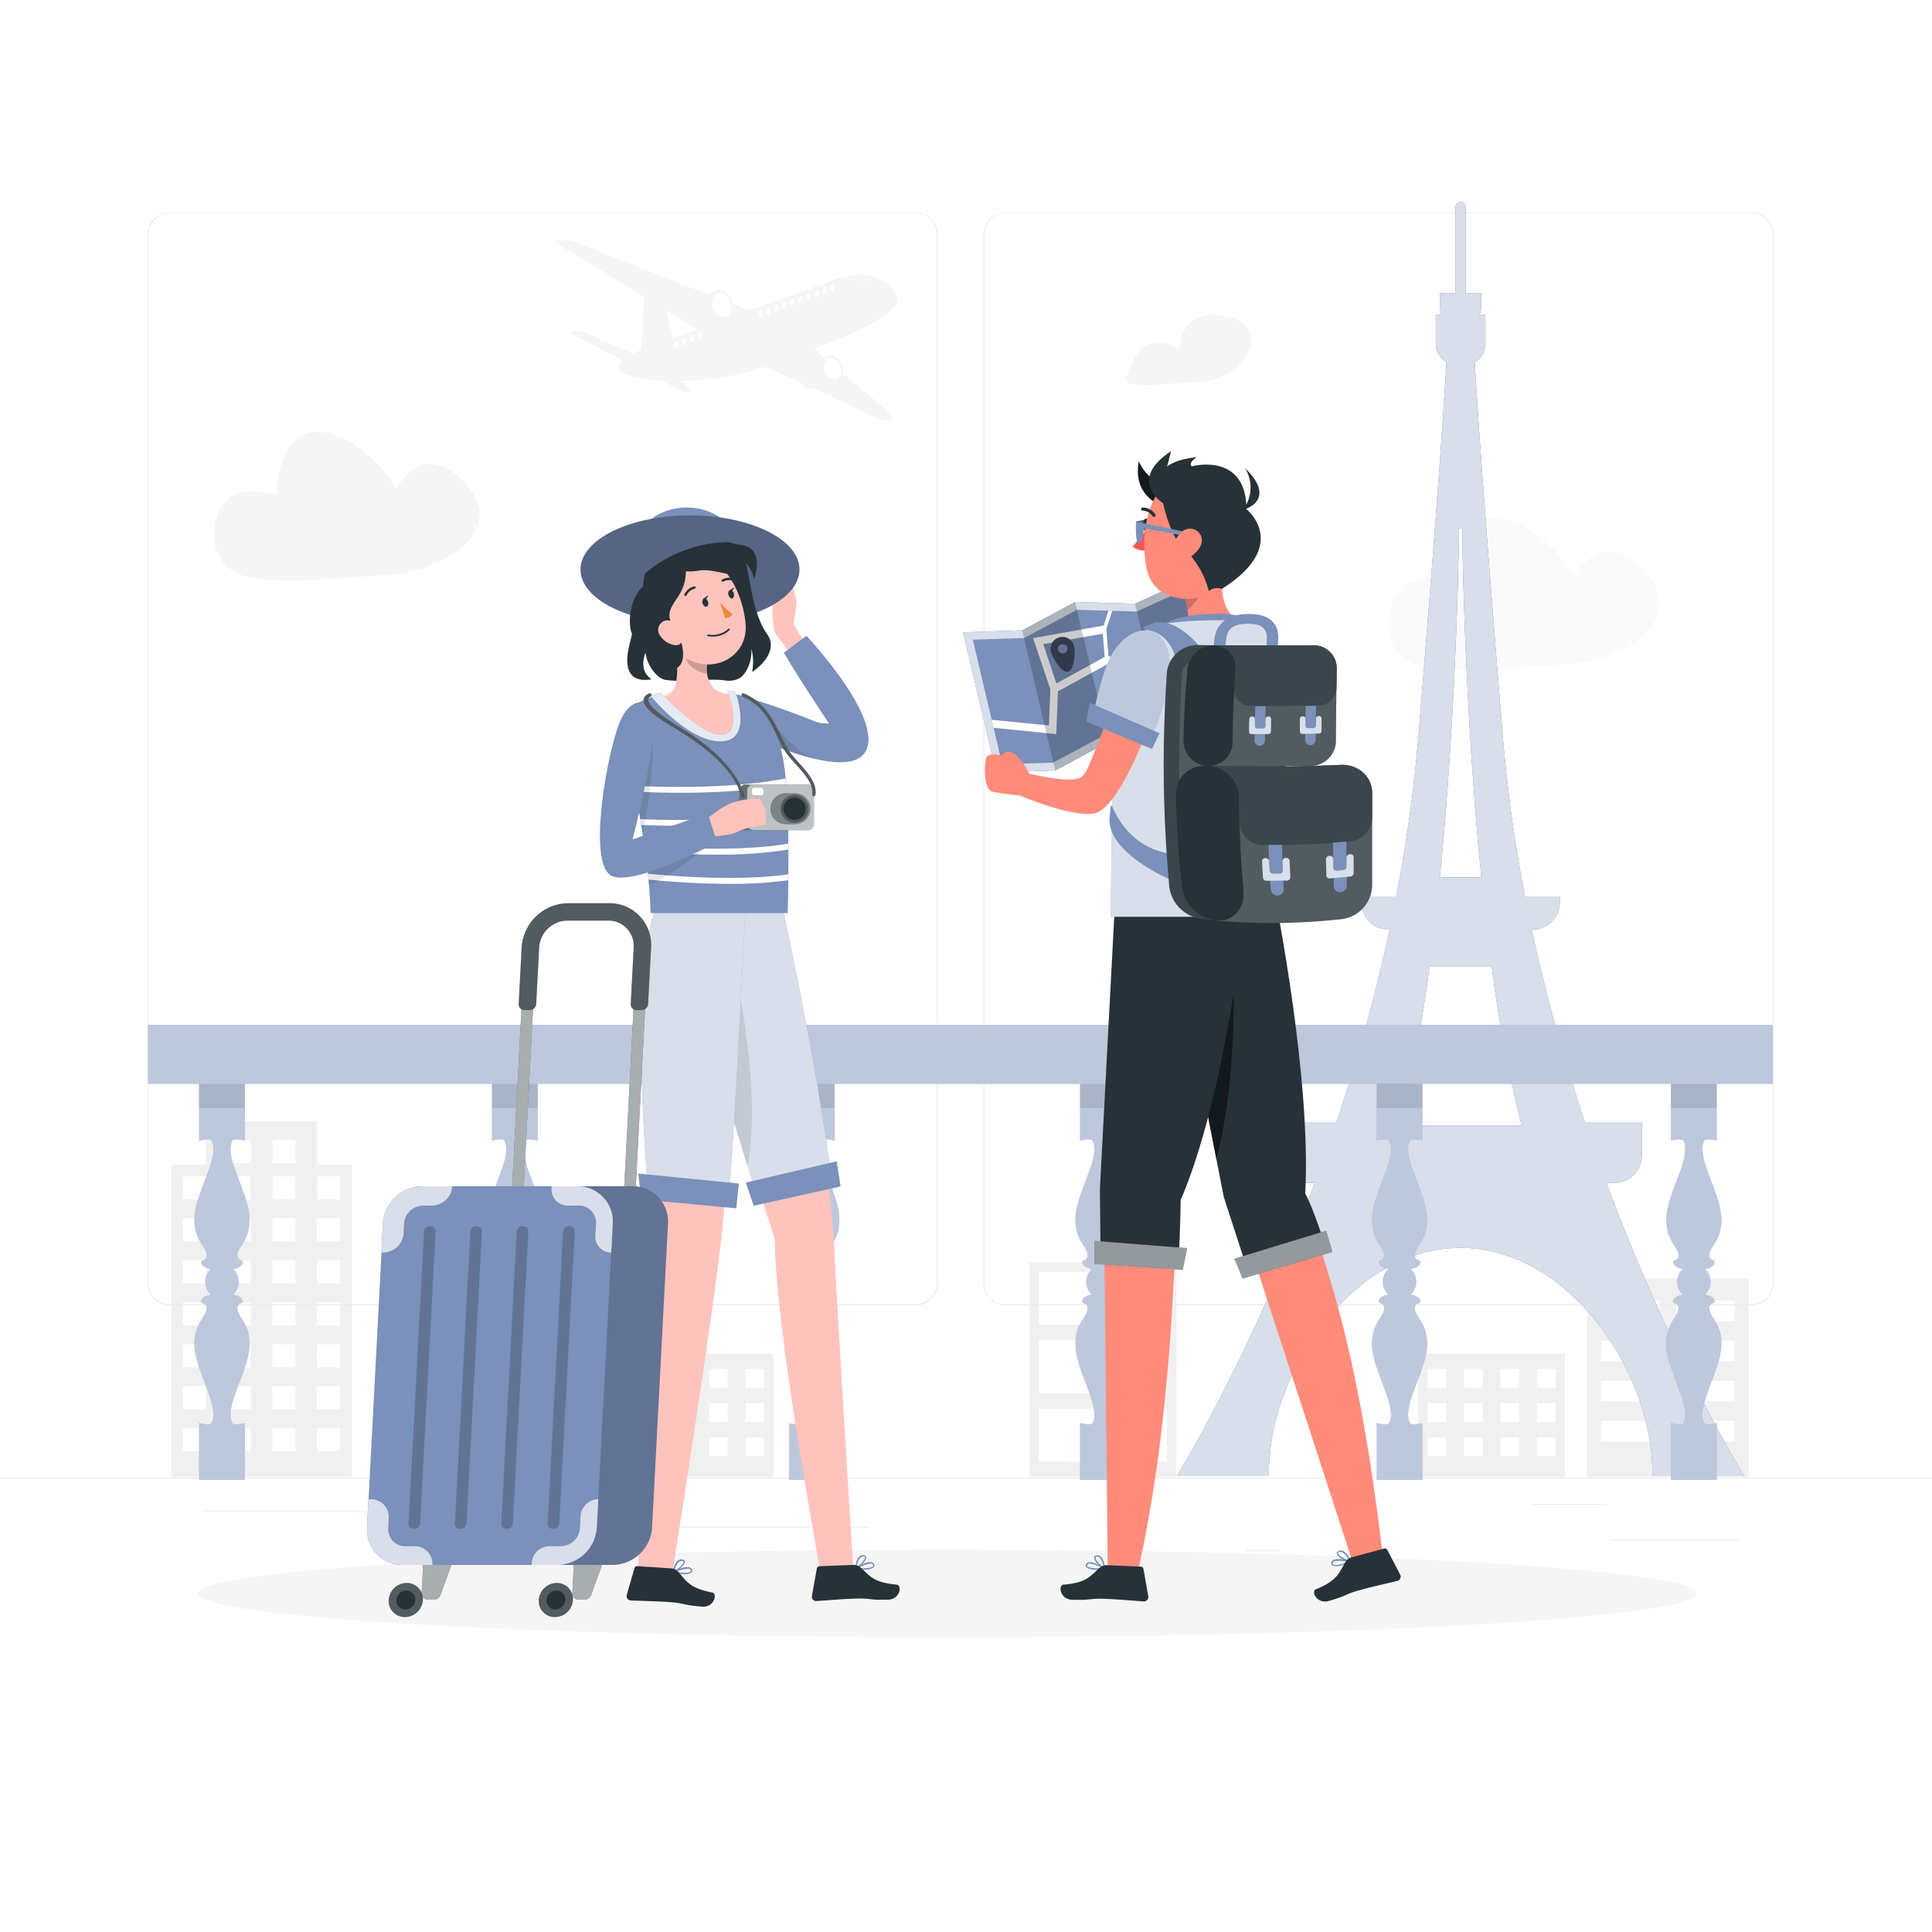 <svg class="animated" id="freepik_stories-travelers" xmlns="http://www.w3.org/2000/svg" viewBox="0 0 500 500" version="1.1" xmlns:xlink="http://www.w3.org/1999/xlink" xmlns:svgjs="http://svgjs.com/svgjs"><style>svg#freepik_stories-travelers:not(.animated) .animable {opacity: 0;}svg#freepik_stories-travelers.animated #freepik--background-complete--inject-2 {animation: 1.5s Infinite  linear wind;animation-delay: 0s;}svg#freepik_stories-travelers.animated #freepik--character-2--inject-2 {animation: 3s Infinite  linear wind;animation-delay: 0s;}svg#freepik_stories-travelers.animated #freepik--character-1--inject-2 {animation: 3s Infinite  linear wind;animation-delay: 0s;}svg#freepik_stories-travelers.animated #freepik--Suitcase--inject-2 {animation: 3s Infinite  linear wind;animation-delay: 0s;}            @keyframes wind {                0% {                    transform: rotate( 0deg );                }                25% {                    transform: rotate( 1deg );                }                75% {                    transform: rotate( -1deg );                }            }        </style><g id="freepik--background-complete--inject-2" class="animable" style="transform-origin: 250px 228.23px;"><path d="M44.33,301.42v80.81H91.06V301.42Zm9,74.2h-6v-6h6Zm0-10.87h-6v-6h6Zm0-10.87h-6v-6h6Zm0-10.87h-6v-6h6Zm0-10.86h-6v-6h6Zm0-10.88h-6v-6h6Zm-6-10.86v-6h6v6Zm17.57,65.21h-6v-6h6Zm0-10.87h-6v-6h6Zm0-10.87h-6v-6h6Zm0-10.87h-6v-6h6Zm0-10.86h-6v-6h6Zm0-10.88h-6v-6h6Zm-6-10.86v-6h6v6Zm17.57,65.21h-6v-6h6Zm0-10.87h-6v-6h6Zm0-10.87h-6v-6h6Zm0-10.87h-6v-6h6Zm0-10.86h-6v-6h6Zm0-10.88h-6v-6h6Zm-6-10.86v-6h6v6Zm17.57,65.21h-6v-6h6Zm0-10.87h-6v-6h6Zm0-10.87h-6v-6h6Zm0-10.87h-6v-6h6Zm0-10.86h-6v-6h6Zm0-10.88h-6v-6h6Zm0-10.86h-6v-6h6Z" style="fill: rgb(240, 240, 240); transform-origin: 67.695px 341.825px;" id="el2r5cjdutzb4" class="animable"></path><path d="M53.3,290.13v20.28h5.61v-6h6v6H70.5v-6h6v6h5.6V290.13ZM70.5,295h6v6h-6Zm-11.59,0h6v6h-6Z" style="fill: rgb(240, 240, 240); transform-origin: 67.7px 300.27px;" id="elrisnpsfp9dj" class="animable"></path><path d="M410.71,330.86v51.37h41.86V330.86Zm18.74,42.2h-15.1v-5.37h15.1Zm0-10.39h-15.1v-5.35h15.1Zm0-10.37h-15.1v-5.37h15.1Zm0-10.38h-15.1v-5.36h15.1Zm19.47,31.14H433.83v-5.37h15.09Zm0-10.39H433.83v-5.35h15.09Zm0-10.37H433.83v-5.37h15.09Zm0-10.38H433.83v-5.36h15.09Z" style="fill: rgb(240, 240, 240); transform-origin: 431.64px 356.545px;" id="el78p8istbal" class="animable"></path><path d="M367,350.32v31.91h38V350.32Zm7.3,26.53h-4.87V372h4.87Zm0-8.85h-4.87v-4.87h4.87Zm0-8.84h-4.87V354.3h4.87Zm9.43,17.69h-4.86V372h4.86Zm0-8.85h-4.86v-4.87h4.86Zm0-8.84h-4.86V354.3h4.86Zm9.44,17.69h-4.87V372h4.87Zm0-8.85h-4.87v-4.87h4.87Zm0-8.84h-4.87V354.3h4.87Zm9.43,17.69h-4.87V372h4.87Zm0-8.85h-4.87v-4.87h4.87Zm0-8.84h-4.87V354.3h4.87Z" style="fill: rgb(240, 240, 240); transform-origin: 386px 366.275px;" id="el9mipnq3l1rh" class="animable"></path><path d="M162.18,350.32v31.91h38V350.32Zm7.3,26.53h-4.87V372h4.87Zm0-8.85h-4.87v-4.87h4.87Zm0-8.84h-4.87V354.3h4.87Zm9.43,17.69h-4.86V372h4.86Zm0-8.85h-4.86v-4.87h4.86Zm0-8.84h-4.86V354.3h4.86Zm9.44,17.69h-4.87V372h4.87Zm0-8.85h-4.87v-4.87h4.87Zm0-8.84h-4.87V354.3h4.87Zm9.43,17.69h-4.87V372h4.87Zm0-8.85h-4.87v-4.87h4.87Zm0-8.84h-4.87V354.3h4.87Z" style="fill: rgb(240, 240, 240); transform-origin: 181.18px 366.275px;" id="elh2287avy4lq" class="animable"></path><path d="M266.43,326.72v55.51h38V326.72Zm16.73,51.53h-14.3V364.53h14.3Zm0-17.69h-14.3V346.83h14.3Zm0-17.7h-14.3V329.15h14.3ZM302,378.25h-14.3V364.53H302Zm0-17.69h-14.3V346.83H302Zm0-17.7h-14.3V329.15H302Z" style="fill: rgb(240, 240, 240); transform-origin: 285.43px 354.475px;" id="elrv2pf3ucl0b" class="animable"></path><rect x="416.78" y="398.49" width="33.12" height="0.25" style="fill: rgb(235, 235, 235); transform-origin: 433.34px 398.615px;" id="elboxa9fl9sj4" class="animable"></rect><rect x="322.53" y="401.21" width="8.69" height="0.25" style="fill: rgb(235, 235, 235); transform-origin: 326.875px 401.335px;" id="ele7q5e4qekb6" class="animable"></rect><rect x="396.59" y="389.21" width="19.19" height="0.25" style="fill: rgb(235, 235, 235); transform-origin: 406.185px 389.335px;" id="el5krdo5sxyu8" class="animable"></rect><rect x="52.46" y="390.89" width="43.19" height="0.25" style="fill: rgb(235, 235, 235); transform-origin: 74.055px 391.015px;" id="el3ggc6ruznt1" class="animable"></rect><rect x="104.56" y="390.89" width="6.33" height="0.25" style="fill: rgb(235, 235, 235); transform-origin: 107.725px 391.015px;" id="el75ykh890cfg" class="animable"></rect><rect x="131.47" y="395.11" width="93.68" height="0.25" style="fill: rgb(235, 235, 235); transform-origin: 178.31px 395.235px;" id="el63mzupiss87" class="animable"></rect><path d="M237,337.8H43.92a5.71,5.71,0,0,1-5.71-5.71V60.66A5.71,5.71,0,0,1,43.92,55H237a5.71,5.71,0,0,1,5.71,5.71V332.09A5.71,5.71,0,0,1,237,337.8ZM43.92,55.2a5.47,5.47,0,0,0-5.46,5.46V332.09a5.47,5.47,0,0,0,5.46,5.46H237a5.47,5.47,0,0,0,5.46-5.46V60.66A5.47,5.47,0,0,0,237,55.2Z" style="fill: rgb(235, 235, 235); transform-origin: 140.46px 196.4px;" id="elzkrlifqdpx" class="animable"></path><path d="M453.31,337.8H260.21a5.72,5.72,0,0,1-5.71-5.71V60.66A5.72,5.72,0,0,1,260.21,55h193.1A5.71,5.71,0,0,1,459,60.66V332.09A5.71,5.71,0,0,1,453.31,337.8ZM260.21,55.2a5.47,5.47,0,0,0-5.46,5.46V332.09a5.47,5.47,0,0,0,5.46,5.46h193.1a5.47,5.47,0,0,0,5.46-5.46V60.66a5.47,5.47,0,0,0-5.46-5.46Z" style="fill: rgb(235, 235, 235); transform-origin: 356.75px 196.4px;" id="eld79y8e9l2fc" class="animable"></path><rect y="382.4" width="500" height="0.25" style="fill: rgb(235, 235, 235); transform-origin: 250px 382.525px;" id="elrdzuqi891r" class="animable"></rect><path d="M63.25,149.08c-4.13-1.15-10.11-5.92-7-15.67s15.33-5.23,15.33-5.23,0-17.41,11.49-16.37,19.51,14.63,19.51,14.63,7-13.58,18.11-1-7,22.64-20.2,23.33S72.22,151.59,63.25,149.08Z" style="fill: rgb(245, 245, 245); transform-origin: 89.765px 131.018px;" id="elrz96sxp4yoq" class="animable"></path><path d="M367.28,172.28c-4.21-1.18-10.31-6.05-7.11-16s15.65-5.34,15.65-5.34,0-17.79,11.75-16.72,19.92,14.94,19.92,14.94,7.12-13.87,18.5-1.06-7.11,23.12-20.63,23.83S376.45,174.84,367.28,172.28Z" style="fill: rgb(250, 250, 250); transform-origin: 394.405px 153.83px;" id="eldudnrwss7i" class="animable"></path><path d="M291.51,97.52c1.27-3.7,3.73-12.4,13.9-7.19,0,0-.5-10.92,11.91-8.44s5.21,16.13-6.7,16.87S290.4,100.79,291.51,97.52Z" style="fill: rgb(245, 245, 245); transform-origin: 307.603px 90.584px;" id="el6bz1qqsls5" class="animable"></path><path d="M174.56,88.91h-.05a.11.11,0,0,1,0-.07Z" style="fill: rgb(245, 245, 245); transform-origin: 174.532px 88.875px;" id="elrcwrkyd83gj" class="animable"></path><path d="M174.54,88.85a.11.11,0,0,0,0,.07h.05ZM223.69,72a5.59,5.59,0,0,0-1.89,1s.82,0,2,0Zm2.1-.13a4.89,4.89,0,0,0-1.48,0l.11,1.21,1.38.09Zm.67.14v1.23a16.85,16.85,0,0,1,3.34.68A8.38,8.38,0,0,0,226.46,72Z" style="fill: rgb(245, 245, 245); transform-origin: 202.167px 80.367px;" id="el0k3ik8fy3yc" class="animable"></path><path d="M229.89,106.58c-.89-.77-6.59-5.62-11.65-9.93a4.79,4.79,0,0,0-.26-2.08c-.69-1.88-2.39-3-3.8-2.47l-.85.37-2.52-2.15c17.56-6.86,21.92-10.57,21.35-13.5a2.5,2.5,0,0,0-.31-.78c-.89-1.57-5.13-7.59-16-3.64l-22.12,8A7.23,7.23,0,0,0,193,80l-3.25-1.28a5.32,5.32,0,0,0-.22-.85c-.76-2.08-2.63-3.3-4.19-2.73-.3.12-1.09.47-2.14,1L148.44,62.46a2.37,2.37,0,0,0-.91-.17l-3.5,0a.27.27,0,0,0-.16.49l22.76,14L166,90.55a18.4,18.4,0,0,0-2.25,1l-12.44-5.59a2.4,2.4,0,0,0-.92-.19l-2,0a.43.43,0,0,0-.2.8l12.95,6.71a4.81,4.81,0,0,0-.92,1.07,1.62,1.62,0,0,0,.92,2.38,45.43,45.43,0,0,0,10,1.74h0l5.42,2.81a1.84,1.84,0,0,0,1.45.1l.37-.14a.33.33,0,0,0,.11-.54l-2.26-2.09a75.48,75.48,0,0,0,21.94-3.66h0L207.2,99a3.59,3.59,0,0,0,1.59,1.67c.48-.09,1-.17,1.44-.28L228,108.62a2.52,2.52,0,0,0,1.46.2l.95-.15a.71.71,0,0,0,.4-1.2C230.59,107.23,230.29,106.93,229.89,106.58ZM184.65,76.74a2,2,0,0,1,1-.81c1.25-.45,2.75.53,3.35,2.19.05.13.09.25.13.38.39,1.53-.14,3-1.29,3.44s-2.74-.53-3.34-2.19A3.49,3.49,0,0,1,184.65,76.74Zm-9.18,12.57a1,1,0,0,1-.57.8c-.29.11-.5-.08-.48-.42l.06-.61a.41.41,0,0,1,0-.16.11.11,0,0,1,0-.07.94.94,0,0,1,.52-.58.39.39,0,0,1,.15,0c.21,0,.34.17.32.45Zm2.06-.75a1,1,0,0,1-.57.81c-.29.1-.51-.09-.48-.43l.06-.61a1,1,0,0,1,.58-.8l.16,0c.2,0,.32.18.3.45Zm2.05-.74a1,1,0,0,1-.58.8c-.29.1-.49-.08-.47-.42l.06-.62a1,1,0,0,1,.58-.8.28.28,0,0,1,.15,0c.21,0,.34.18.32.45Zm-5.45-.23-1.7-7.29,6.13,3.77.94.57,1,.62Zm7.56-.57a1,1,0,0,1-.58.81c-.29.11-.5-.09-.46-.43l0-.61a1,1,0,0,1,.58-.8l.15,0c.21,0,.35.17.33.45Zm15.63-5.66a1,1,0,0,1-.58.81c-.29.11-.5-.09-.48-.43l.06-.61a1,1,0,0,1,.58-.8.44.44,0,0,1,.15,0c.21,0,.33.17.31.45Zm2-.74a1,1,0,0,1-.57.8c-.29.1-.5-.08-.47-.42l.05-.61a1,1,0,0,1,.58-.81.41.41,0,0,1,.15,0c.21,0,.35.17.32.45Zm2.06-.75a1,1,0,0,1-.57.81c-.29.1-.5-.09-.48-.43l.06-.61a1,1,0,0,1,.58-.81.29.29,0,0,1,.15,0c.21,0,.35.18.32.45Zm2.05-.75a1,1,0,0,1-.58.81c-.28.1-.49-.09-.46-.43l0-.62a1,1,0,0,1,.58-.79.28.28,0,0,1,.15,0c.21,0,.34.17.32.45Zm2.06-.75a1,1,0,0,1-.58.8c-.28.12-.49-.08-.47-.41l.06-.62a1,1,0,0,1,.58-.81.39.39,0,0,1,.15,0c.21,0,.33.17.31.45Zm2.2-.79a1,1,0,0,1-.58.79c-.29.11-.49-.08-.47-.41l.06-.62a1,1,0,0,1,.58-.81.39.39,0,0,1,.15,0c.2,0,.34.17.32.45Zm2.05-.76a1,1,0,0,1-.58.81c-.29.11-.5-.09-.46-.42l0-.62a1,1,0,0,1,.57-.8l.17,0c.21,0,.33.18.31.45Zm20-2.87a16.85,16.85,0,0,0-3.34-.68V72A8.38,8.38,0,0,1,229.81,74Zm-4-2v1.3l-1.38-.09-.11-1.21A4.89,4.89,0,0,1,225.79,71.9Zm-2.1.13.11,1c-1.18,0-2,0-2,0A5.59,5.59,0,0,1,223.69,72ZM215,74.35a1,1,0,0,1,.57-.8.34.34,0,0,1,.15,0c.21,0,.35.18.33.45l-.06.62a1,1,0,0,1-.58.81c-.29.1-.5-.08-.47-.43Zm-2.07.75a1,1,0,0,1,.58-.81.44.44,0,0,1,.15,0c.21,0,.35.17.33.45l-.06.61a1,1,0,0,1-.58.81c-.29.1-.5-.09-.46-.43Zm-2,.75a1,1,0,0,1,.57-.81.47.47,0,0,1,.16,0c.2,0,.34.17.32.45l-.06.61a1,1,0,0,1-.58.8c-.29.11-.49-.08-.47-.42Zm5.56,22.36c-1.13.42-2.48-.47-3-2A2.83,2.83,0,0,1,214,93a1.27,1.27,0,0,1,.42-.25c1.13-.4,2.48.48,3,2a3.67,3.67,0,0,1,.22,1.39A2.16,2.16,0,0,1,216.41,98.21Z" style="fill: rgb(245, 245, 245); transform-origin: 187.982px 85.571px;" id="elurwrhgwm92" class="animable"></path><path d="M223.8,73.07c-1.18,0-2,0-2,0a5.59,5.59,0,0,1,1.89-1Z" style="fill: rgb(245, 245, 245); transform-origin: 222.8px 72.57px;" id="eldzm6p1rauof" class="animable"></path><path d="M229.81,74a16.85,16.85,0,0,0-3.34-.68V72A8.38,8.38,0,0,1,229.81,74Z" style="fill: rgb(245, 245, 245); transform-origin: 228.14px 73px;" id="el3cwbuton2c5" class="animable"></path><path d="M225.8,73.2l-1.38-.09-.11-1.21a4.89,4.89,0,0,1,1.48,0Z" style="fill: rgb(245, 245, 245); transform-origin: 225.055px 72.522px;" id="elsom6cqcp6ei" class="animable"></path><path d="M178.56,84.07a3.29,3.29,0,0,0,.84.59l.1,0Z" style="fill: rgb(245, 245, 245); transform-origin: 179.03px 84.365px;" id="el8dxxc73ivxb" class="animable"></path></g><g id="freepik--Shadow--inject-2" class="animable" style="transform-origin: 245.18px 412.39px;"><ellipse id="freepik--path--inject-2" cx="245.18" cy="412.39" rx="193.89" ry="11.32" style="fill: rgb(245, 245, 245); transform-origin: 245.18px 412.39px;" class="animable"></ellipse></g><g id="freepik--Landmark--inject-2" class="animable" style="transform-origin: 378.005px 217.108px;"><path d="M451.42,382s-18.61-30-35.7-75.9h2.22a7,7,0,0,0,6.95-6.95v-8.59H410.21a465.84,465.84,0,0,1-13.8-50h.31a7,7,0,0,0,6.95-7V232h-9a382.24,382.24,0,0,1-5.74-41.33c-4.66-56.88-6.53-84-7.27-97A5.31,5.31,0,0,0,384.42,89v-7.5h-1.58a5.26,5.26,0,0,0,.51-2.24V75.87h-4.06V53.62a1.29,1.29,0,1,0-2.57,0V75.87h-4.06V79.3a5.26,5.26,0,0,0,.51,2.24h-1.59V89a5.33,5.33,0,0,0,2.76,4.65c-.73,13-2.6,40.11-7.26,97A382.24,382.24,0,0,1,361.34,232h-9v1.56a7,7,0,0,0,7,7h.31a463.49,463.49,0,0,1-13.81,50H331.11v8.59a7,7,0,0,0,6.95,6.95h2.23C323.2,352,304.59,382,304.59,382h23.78c0-.14,0-.28,0-.42,0-27.42,22.22-58.64,49.64-58.64s49.65,31.22,49.65,58.64c0,.14,0,.28,0,.42ZM377.58,136.75h.85s.38,44.46,4.95,90.31H372.63C377.2,181.21,377.58,136.75,377.58,136.75ZM362.2,291.26a346.53,346.53,0,0,0,7.74-41.09h16.13a344.52,344.52,0,0,0,7.74,41.09Z" style="fill: rgb(123, 144, 186); transform-origin: 378.005px 217.108px;" id="elkze0gb9f5zl" class="animable"></path><path d="M451.42,382s-18.61-30-35.7-75.9h2.22a7,7,0,0,0,6.95-6.95v-8.59H410.21a465.84,465.84,0,0,1-13.8-50h.31a7,7,0,0,0,6.95-7V232h-9a382.24,382.24,0,0,1-5.74-41.33c-4.66-56.88-6.53-84-7.27-97A5.31,5.31,0,0,0,384.42,89v-7.5h-1.58a5.26,5.26,0,0,0,.51-2.24V75.87h-4.06V53.62a1.29,1.29,0,1,0-2.57,0V75.87h-4.06V79.3a5.26,5.26,0,0,0,.51,2.24h-1.59V89a5.33,5.33,0,0,0,2.76,4.65c-.73,13-2.6,40.11-7.26,97A382.24,382.24,0,0,1,361.34,232h-9v1.56a7,7,0,0,0,7,7h.31a463.49,463.49,0,0,1-13.81,50H331.11v8.59a7,7,0,0,0,6.95,6.95h2.23C323.2,352,304.59,382,304.59,382h23.78c0-.14,0-.28,0-.42,0-27.42,22.22-58.64,49.64-58.64s49.65,31.22,49.65,58.64c0,.14,0,.28,0,.42ZM377.58,136.75h.85s.38,44.46,4.95,90.31H372.63C377.2,181.21,377.58,136.75,377.58,136.75ZM362.2,291.26a346.53,346.53,0,0,0,7.74-41.09h16.13a344.52,344.52,0,0,0,7.74,41.09Z" style="fill: rgb(123, 144, 186); transform-origin: 378.005px 217.108px;" id="el9u0d910cq55" class="animable"></path><g id="eld1wls7xwc3q"><path d="M451.42,382s-18.61-30-35.7-75.9h2.22a7,7,0,0,0,6.95-6.95v-8.59H410.21a465.84,465.84,0,0,1-13.8-50h.31a7,7,0,0,0,6.95-7V232h-9a382.24,382.24,0,0,1-5.74-41.33c-4.66-56.88-6.53-84-7.27-97A5.31,5.31,0,0,0,384.42,89v-7.5h-1.58a5.26,5.26,0,0,0,.51-2.24V75.87h-4.06V53.62a1.29,1.29,0,1,0-2.57,0V75.87h-4.06V79.3a5.26,5.26,0,0,0,.51,2.24h-1.59V89a5.33,5.33,0,0,0,2.76,4.65c-.73,13-2.6,40.11-7.26,97A382.24,382.24,0,0,1,361.34,232h-9v1.56a7,7,0,0,0,7,7h.31a463.49,463.49,0,0,1-13.81,50H331.11v8.59a7,7,0,0,0,6.95,6.95h2.23C323.2,352,304.59,382,304.59,382h23.78c0-.14,0-.28,0-.42,0-27.42,22.22-58.64,49.64-58.64s49.65,31.22,49.65,58.64c0,.14,0,.28,0,.42ZM377.58,136.75h.85s.38,44.46,4.95,90.31H372.63C377.2,181.21,377.58,136.75,377.58,136.75ZM362.2,291.26a346.53,346.53,0,0,0,7.74-41.09h16.13a344.52,344.52,0,0,0,7.74,41.09Z" style="fill: rgb(255, 255, 255); opacity: 0.7; transform-origin: 378.005px 217.108px;" class="animable"></path></g></g><g id="freepik--safety-fence--inject-2" class="animable" style="transform-origin: 248.555px 324.13px;"><path d="M442.36,338.4c.17-1.37,1.35-.92,1.35-1.53,0-.78-.56-1.46-2.49-1.8a4.53,4.53,0,0,0,0-6.66c1.93-.34,2.49-1,2.49-1.79s-1.18-.17-1.35-1.54c-.28-2.24,3.14-3.73,3.14-9.39,0-6.89-6.75-16.15-4.44-20.5.38-.73,3.22,0,3.22,0v-14.7H432.45v14.7s2.84-.73,3.22,0c2.31,4.35-4.44,13.61-4.44,20.5,0,5.66,3.42,7.15,3.14,9.39-.17,1.37-1.36.92-1.36,1.54s.57,1.45,2.5,1.79a4.53,4.53,0,0,0,0,6.66c-1.93.34-2.5,1-2.5,1.8,0,.61,1.19.16,1.36,1.53.28,2.24-3.14,3.73-3.14,9.39,0,6.89,6.75,16.15,4.44,20.51-.38.72-3.22,0-3.22,0V383h11.83V368.3s-2.84.72-3.22,0c-2.31-4.36,4.44-13.62,4.44-20.51C445.5,342.13,442.08,340.64,442.36,338.4Z" style="fill: rgb(123, 144, 186); transform-origin: 438.365px 331.745px;" id="elaaeoaq40j2f" class="animable"></path><g id="elzko2rshxv8n"><path d="M442.36,338.4c.17-1.37,1.35-.92,1.35-1.53,0-.78-.56-1.46-2.49-1.8a4.53,4.53,0,0,0,0-6.66c1.93-.34,2.49-1,2.49-1.79s-1.18-.17-1.35-1.54c-.28-2.24,3.14-3.73,3.14-9.39,0-6.89-6.75-16.15-4.44-20.5.38-.73,3.22,0,3.22,0v-14.7H432.45v14.7s2.84-.73,3.22,0c2.31,4.35-4.44,13.61-4.44,20.5,0,5.66,3.42,7.15,3.14,9.39-.17,1.37-1.36.92-1.36,1.54s.57,1.45,2.5,1.79a4.53,4.53,0,0,0,0,6.66c-1.93.34-2.5,1-2.5,1.8,0,.61,1.19.16,1.36,1.53.28,2.24-3.14,3.73-3.14,9.39,0,6.89,6.75,16.15,4.44,20.51-.38.72-3.22,0-3.22,0V383h11.83V368.3s-2.84.72-3.22,0c-2.31-4.36,4.44-13.62,4.44-20.51C445.5,342.13,442.08,340.64,442.36,338.4Z" style="fill: rgb(255, 255, 255); opacity: 0.5; transform-origin: 438.365px 331.745px;" class="animable"></path></g><g id="elfa98p1m51t"><rect x="432.45" y="280.49" width="11.83" height="6.28" style="opacity: 0.1; transform-origin: 438.365px 283.63px;" class="animable"></rect></g><rect x="38.34" y="265.26" width="420.43" height="15.23" style="fill: rgb(123, 144, 186); transform-origin: 248.555px 272.875px;" id="el6106cizqmrw" class="animable"></rect><g id="elz1yhe04nfor"><rect x="38.34" y="265.26" width="420.43" height="15.23" style="fill: rgb(255, 255, 255); opacity: 0.5; transform-origin: 248.555px 272.875px;" class="animable"></rect></g><path d="M61.44,338.4c.17-1.37,1.35-.92,1.35-1.53,0-.78-.56-1.46-2.49-1.8a4.53,4.53,0,0,0,0-6.66c1.93-.34,2.49-1,2.49-1.79s-1.18-.17-1.35-1.54c-.28-2.24,3.14-3.73,3.14-9.39,0-6.89-6.75-16.15-4.44-20.5.38-.73,3.22,0,3.22,0v-14.7H51.53v14.7s2.84-.73,3.22,0c2.31,4.35-4.44,13.61-4.44,20.5,0,5.66,3.42,7.15,3.14,9.39-.17,1.37-1.36.92-1.36,1.54s.57,1.45,2.5,1.79a4.53,4.53,0,0,0,0,6.66c-1.93.34-2.5,1-2.5,1.8,0,.61,1.19.16,1.36,1.53.28,2.24-3.14,3.73-3.14,9.39,0,6.89,6.75,16.15,4.44,20.51-.38.72-3.22,0-3.22,0V383H63.36V368.3s-2.84.72-3.22,0c-2.31-4.36,4.44-13.62,4.44-20.51C64.58,342.13,61.16,340.64,61.44,338.4Z" style="fill: rgb(123, 144, 186); transform-origin: 57.445px 331.745px;" id="el2t88ip15cg" class="animable"></path><g id="elbl25km5g6ft"><path d="M61.44,338.4c.17-1.37,1.35-.92,1.35-1.53,0-.78-.56-1.46-2.49-1.8a4.53,4.53,0,0,0,0-6.66c1.93-.34,2.49-1,2.49-1.79s-1.18-.17-1.35-1.54c-.28-2.24,3.14-3.73,3.14-9.39,0-6.89-6.75-16.15-4.44-20.5.38-.73,3.22,0,3.22,0v-14.7H51.53v14.7s2.84-.73,3.22,0c2.31,4.35-4.44,13.61-4.44,20.5,0,5.66,3.42,7.15,3.14,9.39-.17,1.37-1.36.92-1.36,1.54s.57,1.45,2.5,1.79a4.53,4.53,0,0,0,0,6.66c-1.93.34-2.5,1-2.5,1.8,0,.61,1.19.16,1.36,1.53.28,2.24-3.14,3.73-3.14,9.39,0,6.89,6.75,16.15,4.44,20.51-.38.72-3.22,0-3.22,0V383H63.36V368.3s-2.84.72-3.22,0c-2.31-4.36,4.44-13.62,4.44-20.51C64.58,342.13,61.16,340.64,61.44,338.4Z" style="fill: rgb(255, 255, 255); opacity: 0.5; transform-origin: 57.445px 331.745px;" class="animable"></path></g><g id="el84khjtjbo2"><rect x="51.53" y="280.49" width="11.83" height="6.28" style="opacity: 0.1; transform-origin: 57.445px 283.63px;" class="animable"></rect></g><path d="M366.2,338.4c.17-1.37,1.35-.92,1.35-1.53,0-.78-.57-1.46-2.5-1.8a4.51,4.51,0,0,0,0-6.66c1.93-.34,2.5-1,2.5-1.79s-1.18-.17-1.35-1.54c-.29-2.24,3.13-3.73,3.13-9.39,0-6.89-6.74-16.15-4.44-20.5.39-.73,3.22,0,3.22,0v-14.7H356.29v14.7s2.83-.73,3.22,0c2.3,4.35-4.44,13.61-4.44,20.5,0,5.66,3.41,7.15,3.13,9.39-.17,1.37-1.35.92-1.35,1.54s.56,1.45,2.49,1.79a4.53,4.53,0,0,0,0,6.66c-1.93.34-2.49,1-2.49,1.8,0,.61,1.18.16,1.35,1.53.28,2.24-3.13,3.73-3.13,9.39,0,6.89,6.74,16.15,4.44,20.51-.39.72-3.22,0-3.22,0V383h11.82V368.3s-2.83.72-3.22,0c-2.3-4.36,4.44-13.62,4.44-20.51C369.33,342.13,365.91,340.64,366.2,338.4Z" style="fill: rgb(123, 144, 186); transform-origin: 362.2px 331.745px;" id="elpixe728v5e" class="animable"></path><g id="elpn5pnhtd3hs"><path d="M366.2,338.4c.17-1.37,1.35-.92,1.35-1.53,0-.78-.57-1.46-2.5-1.8a4.51,4.51,0,0,0,0-6.66c1.93-.34,2.5-1,2.5-1.79s-1.18-.17-1.35-1.54c-.29-2.24,3.13-3.73,3.13-9.39,0-6.89-6.74-16.15-4.44-20.5.39-.73,3.22,0,3.22,0v-14.7H356.29v14.7s2.83-.73,3.22,0c2.3,4.35-4.44,13.61-4.44,20.5,0,5.66,3.41,7.15,3.13,9.39-.17,1.37-1.35.92-1.35,1.54s.56,1.45,2.49,1.79a4.53,4.53,0,0,0,0,6.66c-1.93.34-2.49,1-2.49,1.8,0,.61,1.18.16,1.35,1.53.28,2.24-3.13,3.73-3.13,9.39,0,6.89,6.74,16.15,4.44,20.51-.39.72-3.22,0-3.22,0V383h11.82V368.3s-2.83.72-3.22,0c-2.3-4.36,4.44-13.62,4.44-20.51C369.33,342.13,365.91,340.64,366.2,338.4Z" style="fill: rgb(255, 255, 255); opacity: 0.5; transform-origin: 362.2px 331.745px;" class="animable"></path></g><g id="el38y5rhtjvxl"><rect x="356.29" y="280.49" width="11.83" height="6.28" style="opacity: 0.1; transform-origin: 362.205px 283.63px;" class="animable"></rect></g><path d="M289.44,338.4c.17-1.37,1.36-.92,1.36-1.53,0-.78-.57-1.46-2.5-1.8a4.53,4.53,0,0,0,0-6.66c1.93-.34,2.5-1,2.5-1.79s-1.19-.17-1.36-1.54c-.28-2.24,3.14-3.73,3.14-9.39,0-6.89-6.75-16.15-4.44-20.5.38-.73,3.22,0,3.22,0v-14.7H279.53v14.7s2.84-.73,3.22,0c2.31,4.35-4.44,13.61-4.44,20.5,0,5.66,3.42,7.15,3.14,9.39-.17,1.37-1.35.92-1.35,1.54s.56,1.45,2.49,1.79a4.53,4.53,0,0,0,0,6.66c-1.93.34-2.49,1-2.49,1.8,0,.61,1.18.16,1.35,1.53.28,2.24-3.14,3.73-3.14,9.39,0,6.89,6.75,16.15,4.44,20.51-.38.72-3.22,0-3.22,0V383h11.83V368.3s-2.84.72-3.22,0c-2.31-4.36,4.44-13.62,4.44-20.51C292.58,342.13,289.16,340.64,289.44,338.4Z" style="fill: rgb(123, 144, 186); transform-origin: 285.445px 331.745px;" id="elmj3o7mq99q" class="animable"></path><g id="el8yil4yt5vk"><path d="M289.44,338.4c.17-1.37,1.36-.92,1.36-1.53,0-.78-.57-1.46-2.5-1.8a4.53,4.53,0,0,0,0-6.66c1.93-.34,2.5-1,2.5-1.79s-1.19-.17-1.36-1.54c-.28-2.24,3.14-3.73,3.14-9.39,0-6.89-6.75-16.15-4.44-20.5.38-.73,3.22,0,3.22,0v-14.7H279.53v14.7s2.84-.73,3.22,0c2.31,4.35-4.44,13.61-4.44,20.5,0,5.66,3.42,7.15,3.14,9.39-.17,1.37-1.35.92-1.35,1.54s.56,1.45,2.49,1.79a4.53,4.53,0,0,0,0,6.66c-1.93.34-2.49,1-2.49,1.8,0,.61,1.18.16,1.35,1.53.28,2.24-3.14,3.73-3.14,9.39,0,6.89,6.75,16.15,4.44,20.51-.38.72-3.22,0-3.22,0V383h11.83V368.3s-2.84.72-3.22,0c-2.31-4.36,4.44-13.62,4.44-20.51C292.58,342.13,289.16,340.64,289.44,338.4Z" style="fill: rgb(255, 255, 255); opacity: 0.5; transform-origin: 285.445px 331.745px;" class="animable"></path></g><g id="elwulzjq7ao8"><rect x="279.53" y="280.49" width="11.83" height="6.28" style="opacity: 0.1; transform-origin: 285.445px 283.63px;" class="animable"></rect></g><path d="M214.1,338.4c.17-1.37,1.35-.92,1.35-1.53,0-.78-.56-1.46-2.49-1.8a4.53,4.53,0,0,0,0-6.66c1.93-.34,2.49-1,2.49-1.79s-1.18-.17-1.35-1.54c-.28-2.24,3.14-3.73,3.14-9.39,0-6.89-6.75-16.15-4.44-20.5.38-.73,3.22,0,3.22,0v-14.7H204.19v14.7s2.84-.73,3.22,0c2.31,4.35-4.44,13.61-4.44,20.5,0,5.66,3.42,7.15,3.14,9.39-.17,1.37-1.36.92-1.36,1.54s.57,1.45,2.5,1.79a4.53,4.53,0,0,0,0,6.66c-1.93.34-2.5,1-2.5,1.8,0,.61,1.19.16,1.36,1.53.28,2.24-3.14,3.73-3.14,9.39,0,6.89,6.75,16.15,4.44,20.51-.38.72-3.22,0-3.22,0V383H216V368.3s-2.84.72-3.22,0c-2.31-4.36,4.44-13.62,4.44-20.51C217.24,342.13,213.82,340.64,214.1,338.4Z" style="fill: rgb(123, 144, 186); transform-origin: 210.105px 331.745px;" id="elog16nz3l72" class="animable"></path><g id="el1kyzc79dwfe"><path d="M214.1,338.4c.17-1.37,1.35-.92,1.35-1.53,0-.78-.56-1.46-2.49-1.8a4.53,4.53,0,0,0,0-6.66c1.93-.34,2.49-1,2.49-1.79s-1.18-.17-1.35-1.54c-.28-2.24,3.14-3.73,3.14-9.39,0-6.89-6.75-16.15-4.44-20.5.38-.73,3.22,0,3.22,0v-14.7H204.19v14.7s2.84-.73,3.22,0c2.31,4.35-4.44,13.61-4.44,20.5,0,5.66,3.42,7.15,3.14,9.39-.17,1.37-1.36.92-1.36,1.54s.57,1.45,2.5,1.79a4.53,4.53,0,0,0,0,6.66c-1.93.34-2.5,1-2.5,1.8,0,.61,1.19.16,1.36,1.53.28,2.24-3.14,3.73-3.14,9.39,0,6.89,6.75,16.15,4.44,20.51-.38.72-3.22,0-3.22,0V383H216V368.3s-2.84.72-3.22,0c-2.31-4.36,4.44-13.62,4.44-20.51C217.24,342.13,213.82,340.64,214.1,338.4Z" style="fill: rgb(255, 255, 255); opacity: 0.5; transform-origin: 210.105px 331.745px;" class="animable"></path></g><g id="elbqihlbgqc5h"><rect x="204.19" y="280.49" width="11.83" height="6.28" style="opacity: 0.1; transform-origin: 210.105px 283.63px;" class="animable"></rect></g><path d="M137.24,338.4c.18-1.37,1.36-.92,1.36-1.53,0-.78-.57-1.46-2.5-1.8a4.51,4.51,0,0,0,0-6.66c1.93-.34,2.5-1,2.5-1.79s-1.18-.17-1.36-1.54c-.28-2.24,3.14-3.73,3.14-9.39,0-6.89-6.75-16.15-4.44-20.5.39-.73,3.22,0,3.22,0v-14.7H127.33v14.7s2.84-.73,3.23,0c2.3,4.35-4.45,13.61-4.45,20.5,0,5.66,3.42,7.15,3.14,9.39-.17,1.37-1.35.92-1.35,1.54s.56,1.45,2.49,1.79a4.53,4.53,0,0,0,0,6.66c-1.93.34-2.49,1-2.49,1.8,0,.61,1.18.16,1.35,1.53.28,2.24-3.14,3.73-3.14,9.39,0,6.89,6.75,16.15,4.45,20.51-.39.72-3.23,0-3.23,0V383h11.83V368.3s-2.83.72-3.22,0c-2.31-4.36,4.44-13.62,4.44-20.51C140.38,342.13,137,340.64,137.24,338.4Z" style="fill: rgb(123, 144, 186); transform-origin: 133.245px 331.745px;" id="elb2fe0df5wk" class="animable"></path><g id="elrpmzn9cac1d"><path d="M137.24,338.4c.18-1.37,1.36-.92,1.36-1.53,0-.78-.57-1.46-2.5-1.8a4.51,4.51,0,0,0,0-6.66c1.93-.34,2.5-1,2.5-1.79s-1.18-.17-1.36-1.54c-.28-2.24,3.14-3.73,3.14-9.39,0-6.89-6.75-16.15-4.44-20.5.39-.73,3.22,0,3.22,0v-14.7H127.33v14.7s2.84-.73,3.23,0c2.3,4.35-4.45,13.61-4.45,20.5,0,5.66,3.42,7.15,3.14,9.39-.17,1.37-1.35.92-1.35,1.54s.56,1.45,2.49,1.79a4.53,4.53,0,0,0,0,6.66c-1.93.34-2.49,1-2.49,1.8,0,.61,1.18.16,1.35,1.53.28,2.24-3.14,3.73-3.14,9.39,0,6.89,6.75,16.15,4.45,20.51-.39.72-3.23,0-3.23,0V383h11.83V368.3s-2.83.72-3.22,0c-2.31-4.36,4.44-13.62,4.44-20.51C140.38,342.13,137,340.64,137.24,338.4Z" style="fill: rgb(255, 255, 255); opacity: 0.5; transform-origin: 133.245px 331.745px;" class="animable"></path></g><g id="el0hpm72kl20x"><rect x="127.33" y="280.49" width="11.83" height="6.28" style="opacity: 0.1; transform-origin: 133.245px 283.63px;" class="animable"></rect></g></g><g id="freepik--character-2--inject-2" class="animable" style="transform-origin: 305.874px 265.624px;"><polygon points="264.55 163.13 278.24 155.8 293.75 156.25 307.67 149.9 316.2 186.15 302.29 192.51 286.77 192.06 273.09 199.39 257.8 199.9 249.26 163.65 264.55 163.13" style="fill: rgb(123, 144, 186); transform-origin: 282.73px 174.9px;" id="el63oqb2zqt16" class="animable"></polygon><path d="M255,188.13,273.36,190l.44-11.09,12.78-7,13.61,3.94-1.05,8.4-8.27,8,1.39,0,7-6.79L306,190.8l2-.93-7.84-6.24,0,0,1-7.66,10-11.21-.56-2.38-10.14,11.36-13.58-3.94-.57-6.9,2.16-6.83-1,0-1.83,5.82-18.27,3.25,4.46,13.26-.37,9.35-16.91-1.68Zm15-21.43L285.4,164l.49,6-12.5,6.89Z" style="fill: rgb(255, 255, 255); transform-origin: 282.855px 174.16px;" id="elwkmnfe9i4v" class="animable"></path><path d="M264.55,163.13l-15.29.52,8.54,36.25,15.29-.51,13.68-7.33,15.52.45,13.91-6.36-8.53-36.25-13.92,6.35-15.51-.45Zm-12.78,2.43,13.31-.45,13.63-7.3,15.45.46,12.12-5.54,7.6,32.29-12,5.48L286.3,190l-13.75,7.36-13.18.45Z" style="fill: rgb(123, 144, 186); transform-origin: 282.73px 174.9px;" id="elrs2n1jjxs98" class="animable"></path><g id="el5kl409i7pvm"><path d="M264.55,163.13l-15.29.52,8.54,36.25,15.29-.51,13.68-7.33,15.52.45,13.91-6.36-8.53-36.25-13.92,6.35-15.51-.45Zm-12.78,2.43,13.31-.45,13.63-7.3,15.45.46,12.12-5.54,7.6,32.29-12,5.48L286.3,190l-13.75,7.36-13.18.45Z" style="fill: rgb(255, 255, 255); opacity: 0.7; transform-origin: 282.73px 174.9px;" class="animable"></path></g><path d="M272,168.63c.39,1.64,2.72,5.58,4.37,5.2s2-5,1.59-6.61a3.06,3.06,0,1,0-6,1.41Zm1.83-.43a1.18,1.18,0,0,1,.88-1.43,1.19,1.19,0,1,1,.54,2.31A1.17,1.17,0,0,1,273.84,168.2Z" style="fill: rgb(123, 144, 186); transform-origin: 274.997px 169.348px;" id="elptpu9fcq3ms" class="animable"></path><g id="elb05j8qwb9is"><path d="M272,168.63c.39,1.64,2.72,5.58,4.37,5.2s2-5,1.59-6.61a3.06,3.06,0,1,0-6,1.41Zm1.83-.43a1.18,1.18,0,0,1,.88-1.43,1.19,1.19,0,1,1,.54,2.31A1.17,1.17,0,0,1,273.84,168.2Z" style="opacity: 0.5; transform-origin: 274.997px 169.348px;" class="animable"></path></g><g id="el0m4bqcjix03o"><polygon points="302.29 192.51 316.2 186.15 307.67 149.9 293.75 156.25 302.29 192.51" style="opacity: 0.2; transform-origin: 304.975px 171.205px;" class="animable"></polygon></g><g id="elbo1f7b997o"><polygon points="273.09 199.39 286.77 192.06 278.24 155.8 264.55 163.13 273.09 199.39" style="opacity: 0.2; transform-origin: 275.66px 177.595px;" class="animable"></polygon></g><path d="M322.51,327.62l-5.79-17.81-14.41-73.57,27.9-2.72s9.21,46.06,7.58,75.34c0,0,2.08,3.77,4.93,12.83Z" style="fill: rgb(38, 50, 56); transform-origin: 322.515px 280.57px;" id="elahd8fijef8w" class="animable"></path><path d="M325.1,327.62l24.7,75.88,7.93-2c-5.51-46.26-12.19-66.31-16.43-79.82Z" style="fill: rgb(255, 139, 123); transform-origin: 341.415px 362.59px;" id="elnspof55di2" class="animable"></path><g id="el9oowf8j6mml"><path d="M309.47,272.79l3.19-15.59,3.22-6.87,3.38,6.87s.52,24.24-4.47,42.8Z" style="opacity: 0.5; transform-origin: 314.373px 275.165px;" class="animable"></path></g><path d="M284.83,324.87l-.18-17.06,3.92-74.46,33.65,2.15s-4.75,47.25-16.68,75.12c0,0,0,5.66-.49,15.12Z" style="fill: rgb(38, 50, 56); transform-origin: 303.435px 279.545px;" id="elfk1h4p6oeqf" class="animable"></path><path d="M304.05,325.74c-.89,17.6-2.38,48.32-9.37,80.17l-8-.39-.86-80.65Z" style="fill: rgb(255, 139, 123); transform-origin: 294.935px 365.39px;" id="elfddf4wk3x9" class="animable"></path><polygon points="343.21 318.51 319.46 325.75 321.59 330.88 344.84 324 343.21 318.51" style="fill: rgb(38, 50, 56); transform-origin: 332.15px 324.695px;" id="elturuzuudemg" class="animable"></polygon><g id="el4kg23flsv4"><polygon points="343.21 318.51 319.46 325.75 321.59 330.88 344.84 324 343.21 318.51" style="fill: rgb(255, 255, 255); opacity: 0.5; transform-origin: 332.15px 324.695px;" class="animable"></polygon></g><polygon points="307.23 323.02 283.21 321.13 283.21 327.1 306.09 328.63 307.23 323.02" style="fill: rgb(38, 50, 56); transform-origin: 295.22px 324.88px;" id="elt5x1jh91no" class="animable"></polygon><g id="elydojz5gyam8"><polygon points="307.23 323.02 283.21 321.13 283.21 327.1 306.09 328.63 307.23 323.02" style="fill: rgb(255, 255, 255); opacity: 0.5; transform-origin: 295.22px 324.88px;" class="animable"></polygon></g><path d="M302.2,131.57s-9.34-2.28-7.46-12.17c0,0,2.19,6.23,9,6Z" style="fill: rgb(38, 50, 56); transform-origin: 299.115px 125.485px;" id="el0fggqvvl4i1l" class="animable"></path><g id="ele1rky6lmv8"><path d="M302.2,131.57s-9.34-2.28-7.46-12.17c0,0,2.19,6.23,9,6Z" style="opacity: 0.5; transform-origin: 299.115px 125.485px;" class="animable"></path></g><polygon points="298.1 134.1 293.99 134.96 293.99 136.17 295.45 136.4 296.8 138.13 298.1 134.1" style="fill: rgb(123, 144, 186); transform-origin: 296.045px 136.115px;" id="elbdp8wqt4lrt" class="animable"></polygon><g id="el1qnzumxbaob"><polygon points="298.1 134.1 293.99 134.96 293.99 136.17 295.45 136.4 296.8 138.13 298.1 134.1" style="opacity: 0.3; transform-origin: 296.045px 136.115px;" class="animable"></polygon></g><path d="M297.48,135.47c0-.7-.42-1.26-.88-1.24s-.81.6-.78,1.3.42,1.26.88,1.24S297.51,136.17,297.48,135.47Z" style="fill: rgb(38, 50, 56); transform-origin: 296.65px 135.5px;" id="elqaqrnv2hl5e" class="animable"></path><path d="M297,136.72l-3.87,4.74a4.59,4.59,0,0,0,4,.88Z" style="fill: rgb(255, 86, 82); transform-origin: 295.13px 139.599px;" id="elhuc4h98yex5" class="animable"></path><path d="M321.39,160.78s-5.65-.79-5.18-11.22c0,0-5.16-2.59-8.66.37s2.69,10.4-1.64,13.28C305.91,163.21,309.52,165.84,321.39,160.78Z" style="fill: rgb(255, 139, 123); transform-origin: 313.65px 156.202px;" id="el7v9q94aiu29" class="animable"></path><g id="eld7r48kz8l1k"><path d="M310.52,154.27a19.19,19.19,0,0,1-3.23,3.61c-.25-1.36-.64-2.78-.8-4.09Z" style="opacity: 0.2; transform-origin: 308.505px 155.835px;" class="animable"></path></g><path d="M321.67,135.25c-.74,8.82-.86,12.58-5.43,17-6.93,4.47-17.56,3.83-19.47-5-1.71-8-.21-21,8.53-24.42a12.09,12.09,0,0,1,16.37,12.45Z" style="fill: rgb(255, 139, 123); transform-origin: 308.937px 138.496px;" id="els7kdlwygf8h" class="animable"></path><path d="M298.64,133.77a.46.46,0,0,1-.35-.17,3.23,3.23,0,0,0-2.58-1.45.41.41,0,1,1,0-.82,4,4,0,0,1,3.28,1.79.4.4,0,0,1-.07.56h0A.38.38,0,0,1,298.64,133.77Z" style="fill: rgb(38, 50, 56); transform-origin: 297.187px 132.551px;" id="elir2szr9exf8" class="animable"></path><path d="M316.21,152.42a3.36,3.36,0,0,0-3.36.56,23.13,23.13,0,0,0-5.56-10.11S303.5,141,301,130.23c0,0-9.41-5.85,2.05-13.45l-1,4s1.71-1.85,7.67-2.46c0,0-2.27,1.39-1.3,2.37,0,0,14.08-3.85,14.16,11.08C322.57,131.77,334.22,141,316.21,152.42Z" style="fill: rgb(38, 50, 56); transform-origin: 311.821px 134.88px;" id="elfx7uxqiazqp" class="animable"></path><path d="M321.54,132.08a9.4,9.4,0,0,0,.71-10.84S331,128.75,321.54,132.08Z" style="fill: rgb(38, 50, 56); transform-origin: 323.738px 126.66px;" id="elfeycb8o1xc" class="animable"></path><path d="M307.57,137.82,294,135s-.28,5.62.71,5.63,1.37-3.91,1.37-3.91l10.07,1.89Z" style="fill: rgb(123, 144, 186); transform-origin: 300.767px 137.815px;" id="el0ltjwyse12mj" class="animable"></path><path d="M305.85,137.68a6.76,6.76,0,0,0-2.4,4.63c-.18,2.4,2.08,3.15,4.09,2.11,1.83-.94,4.11-3.31,3.34-5.54A3.07,3.07,0,0,0,305.85,137.68Z" style="fill: rgb(255, 139, 123); transform-origin: 307.237px 140.848px;" id="eluvui5oxz45s" class="animable"></path><path d="M322.22,161.88s1.75-3.63-9.38-3c-12.38.69-13.25,4.31-13.25,4.31Z" style="fill: rgb(123, 144, 186); transform-origin: 310.955px 160.998px;" id="elny62cj20yu" class="animable"></path><path d="M331.47,237.25s-1.5-15.5,0-40,4-36.75-14.5-36.75-24.75,1.75-27,12-2.5,64.75-2.5,64.75Z" style="fill: rgb(123, 144, 186); transform-origin: 309.984px 198.875px;" id="elucel4nrsgp" class="animable"></path><g id="elwku9aly28gr"><path d="M331.47,237.25s-1.5-15.5,0-40,4-36.75-14.5-36.75-24.75,1.75-27,12-2.5,64.75-2.5,64.75Z" style="fill: rgb(255, 255, 255); opacity: 0.7; transform-origin: 309.984px 198.875px;" class="animable"></path></g><path d="M286.72,185.5s-4.66,12.67-5.88,14.5c-1,1.5-2.18,2.93-14.5.25,0,0-2.87-6.37-6-5.63l-1.25.88s-3.37-.92-3.87.67-.75,8.08,1.62,8.71a57.08,57.08,0,0,0,7.13,1s13.37,5.74,19.25,4.62S296.09,191,296.09,191Z" style="fill: rgb(255, 139, 123); transform-origin: 275.489px 198.072px;" id="el2rpl6esqbt5" class="animable"></path><path d="M282.73,186c1-5.2,3-13.73,5.55-17.53,4.5-6.67,9.78-6,12-3.67,5.68,6,.2,20.58-2.91,27.53Z" style="fill: rgb(123, 144, 186); transform-origin: 292.739px 177.746px;" id="elrcdx5cg1fga" class="animable"></path><g id="elndt9lfhxmr"><path d="M282.73,186c1-5.2,3-13.73,5.55-17.53,4.5-6.67,9.78-6,12-3.67,5.68,6,.2,20.58-2.91,27.53Z" style="fill: rgb(255, 255, 255); opacity: 0.5; transform-origin: 292.739px 177.746px;" class="animable"></path></g><polygon points="300.09 189.75 298.13 193.83 281.13 186.75 282.05 181.92 300.09 189.75" style="fill: rgb(123, 144, 186); transform-origin: 290.61px 187.875px;" id="el7tka18ln9oi" class="animable"></polygon><path d="M283.39,406.26a3.36,3.36,0,0,1-2.29-.7.71.71,0,0,1,0-.82,1,1,0,0,1,.6-.41c1.34-.3,4,1.39,4.14,1.47a.2.2,0,0,1,.08.19.19.19,0,0,1-.16.15A14,14,0,0,1,283.39,406.26Zm-1.19-1.59a1.1,1.1,0,0,0-.36,0,.56.56,0,0,0-.38.24c-.14.23-.1.35,0,.41.34.53,2.33.63,3.81.51A8.67,8.67,0,0,0,282.2,404.67Z" style="fill: rgb(123, 144, 186); transform-origin: 283.446px 405.281px;" id="el3azc8228a6y" class="animable"></path><path d="M285.78,406.14h-.08c-.92-.46-2.74-2.26-2.53-3.14,0-.21.2-.46.71-.49a1.43,1.43,0,0,1,1,.36c1,.87,1.08,3,1.09,3.11a.17.17,0,0,1-.09.16A.2.2,0,0,1,285.78,406.14ZM284,402.86l-.1,0c-.34,0-.37.15-.38.2-.08.53,1.11,1.92,2.06,2.55a4.45,4.45,0,0,0-.94-2.47,1,1,0,0,0-.64-.26Z" style="fill: rgb(123, 144, 186); transform-origin: 284.562px 404.328px;" id="elg9m5occ2l2" class="animable"></path><path d="M286.66,405.07l8.61.38a.69.69,0,0,1,.65.57l1.25,7.07a1.17,1.17,0,0,1-.93,1.35l-.24,0c-3.1-.2-5.85-.49-9.71-.65-4.56-.2-3.43.39-8.79.23-3.23-.1-3.66-3.79-2.29-3.91,6.31-.51,7-2.38,9.56-4.51A2.74,2.74,0,0,1,286.66,405.07Z" style="fill: rgb(38, 50, 56); transform-origin: 285.832px 409.749px;" id="elbutkqgjkq4u" class="animable"></path><path d="M347.15,405.12a3.31,3.31,0,0,1-2.4,0,.7.7,0,0,1-.19-.78,1,1,0,0,1,.45-.58c1.18-.69,4.25.11,4.38.15a.18.18,0,0,1,.14.16.2.2,0,0,1-.11.19A14,14,0,0,1,347.15,405.12ZM345.54,404a1,1,0,0,0-.33.13.53.53,0,0,0-.29.35c-.07.26,0,.36.07.41.49.4,2.41-.11,3.78-.67A8.58,8.58,0,0,0,345.54,404Z" style="fill: rgb(123, 144, 186); transform-origin: 347.021px 404.413px;" id="el5g0kq19e1lt" class="animable"></path><path d="M349.4,404.28a.13.13,0,0,1-.08,0c-1-.16-3.3-1.32-3.37-2.22,0-.21.05-.51.54-.69a1.38,1.38,0,0,1,1.09,0c1.18.53,1.94,2.53,2,2.63a.17.17,0,0,1,0,.18A.19.19,0,0,1,349.4,404.28Zm-2.7-2.58-.11,0c-.31.11-.3.25-.3.3.09.53,1.64,1.5,2.74,1.8a4.44,4.44,0,0,0-1.64-2.06,1,1,0,0,0-.69-.06Z" style="fill: rgb(123, 144, 186); transform-origin: 347.778px 402.772px;" id="ele78ei23fcp7" class="animable"></path><path d="M349.91,403l8.32-2.24a.7.7,0,0,1,.8.35l3.32,6.36a1.15,1.15,0,0,1-.47,1.56.92.92,0,0,1-.23.09c-3,.76-5.72,1.31-9.45,2.32-4.41,1.19-3.15,1.42-8.31,2.88-3.11.89-4.64-2.51-3.36-3,5.85-2.39,6-4.39,7.74-7.19A2.8,2.8,0,0,1,349.91,403Z" style="fill: rgb(38, 50, 56); transform-origin: 351.282px 407.602px;" id="elgetp9o7i4ms" class="animable"></path><path d="M311.13,168.16s-5.72-7.87-11.93-7.11a3,3,0,0,0-.63.17l-2.38.93a.42.42,0,0,0,.11.82c2.66.25,6.75,1.74,8.16,8.27Z" style="fill: rgb(123, 144, 186); transform-origin: 303.513px 166.119px;" id="elmfiyp3i6fo" class="animable"></path><path d="M287.84,208.68c1,2.54,4.91,10.42,14.35,12.15a.71.71,0,0,1,.59.62l.67,5.82a.38.38,0,0,1-.53.39c-2.93-1.29-15.43-7.29-15.79-15.21,0-.18,0-.36,0-.55l.32-3.16A.19.19,0,0,1,287.84,208.68Z" style="fill: rgb(123, 144, 186); transform-origin: 295.291px 218.102px;" id="elnazy1rvm2hp" class="animable"></path><path d="M310.81,237.78a146.63,146.63,0,0,0,23.06,1c-1.32-24-1.48-47.73-.5-71.72-9.35,0-14,0-23.36-.12a8,8,0,0,0-8,6.93,343.71,343.71,0,0,0,.64,55.94A9.67,9.67,0,0,0,310.81,237.78Z" style="fill: rgb(38, 50, 56); transform-origin: 317.519px 202.906px;" id="ela0u8y57jml" class="animable"></path><g id="elk4hg32yuhy"><path d="M310.81,237.78a146.63,146.63,0,0,0,23.06,1c-1.32-24-1.48-47.73-.5-71.72-9.35,0-14,0-23.36-.12a8,8,0,0,0-8,6.93,343.71,343.71,0,0,0,.64,55.94A9.67,9.67,0,0,0,310.81,237.78Z" style="fill: rgb(255, 255, 255); opacity: 0.1; transform-origin: 317.519px 202.906px;" class="animable"></path></g><path d="M310.65,234a155.47,155.47,0,0,0,22.46.94c-1.09-21.38-1.24-42.61-.46-64-9.09,0-13.64,0-22.72-.18a3.94,3.94,0,0,0-4,3.49,372.68,372.68,0,0,0,.64,55.81A4.71,4.71,0,0,0,310.65,234Z" style="fill: rgb(38, 50, 56); transform-origin: 319.145px 202.886px;" id="el6ry5dpdhu9s" class="animable"></path><g id="el8ldrxnwq15w"><path d="M310.65,234a155.47,155.47,0,0,0,22.46.94c-1.09-21.38-1.24-42.61-.46-64-9.09,0-13.64,0-22.72-.18a3.94,3.94,0,0,0-4,3.49,372.68,372.68,0,0,0,.64,55.81A4.71,4.71,0,0,0,310.65,234Z" style="fill: rgb(255, 255, 255); opacity: 0.2; transform-origin: 319.145px 202.886px;" class="animable"></path></g><path d="M327.61,168.77c.08-1.28.25-2.57.25-3.84,0-2.71-2.18-3.51-4.92-3.51s-5.06.72-5.54,3.41c-.23,1.29-.25,2.62-.36,3.91-.14,1.64-3.12,1.62-3,0,.18-2,.05-4.38,1.18-6.26,1.68-2.79,4.74-3.59,7.93-3.59s5.94.76,7.19,3.45c.89,1.92.33,4.38.21,6.43-.09,1.64-3.08,1.65-3,0Z" style="fill: rgb(123, 144, 186); transform-origin: 322.435px 164.447px;" id="el2m9g0dvknk6" class="animable"></path><path d="M312.4,198.15c11.43.48,23.12.4,34.54-.2,4.49-.24,8.17,3,8.17,7.22,0,9.58,0,14.37,0,23.94a9,9,0,0,1-7.72,8.74,168,168,0,0,1-32.72.41,10.26,10.26,0,0,1-8.8-8.57,235,235,0,0,1-1.59-24.14C304.2,201.25,307.91,198,312.4,198.15Z" style="fill: rgb(38, 50, 56); transform-origin: 329.694px 218.402px;" id="el2nxe2g3shk9" class="animable"></path><g id="el3cx0ke0iei4"><path d="M312.4,198.15c11.43.48,23.12.4,34.54-.2,4.49-.24,8.17,3,8.17,7.22,0,9.58,0,14.37,0,23.94a9,9,0,0,1-7.72,8.74,168,168,0,0,1-32.72.41,10.26,10.26,0,0,1-8.8-8.57,235,235,0,0,1-1.59-24.14C304.2,201.25,307.91,198,312.4,198.15Z" style="fill: rgb(255, 255, 255); opacity: 0.2; transform-origin: 329.694px 218.402px;" class="animable"></path></g><polygon points="307.72 199.36 307.72 199.36 307.72 199.36 307.72 199.36" style="fill: rgb(38, 50, 56); transform-origin: 307.72px 199.36px;" id="eldli6ehuy8c" class="animable"></polygon><path d="M320.65,206.31c-.08-4.36-8.25-8.16-8.25-8.16,11.51.17,23.11.3,34.54-.2,4.47-.2,8.17,3,8.17,7.22,0,2.62,0,3.93,0,6.55a6.27,6.27,0,0,1-5.66,6,210.3,210.3,0,0,1-22.73.95,6,6,0,0,1-5.91-5.64C320.73,210.33,320.7,209,320.65,206.31Z" style="fill: rgb(38, 50, 56); transform-origin: 333.755px 208.314px;" id="elielvce1obfl" class="animable"></path><path d="M311.25,198.19l-.24,0Z" style="fill: rgb(38, 50, 56); transform-origin: 311.13px 198.19px;" id="el7at4bhi9dsm" class="animable"></path><path d="M308.84,198.79l-.12,0Z" style="fill: rgb(38, 50, 56); transform-origin: 308.78px 198.79px;" id="elgwtuwf0f6ge" class="animable"></path><path d="M309.91,198.42h0Z" style="fill: rgb(38, 50, 56); transform-origin: 309.91px 198.42px;" id="el3axvj5ew9mq" class="animable"></path><g id="eloxs4aahj2ml"><g style="opacity: 0.1; transform-origin: 331.415px 208.314px;" class="animable"><polygon points="307.72 199.36 307.72 199.36 307.72 199.36 307.72 199.36" style="fill: rgb(255, 255, 255); transform-origin: 307.72px 199.36px;" id="el9fy5ahlxome" class="animable"></polygon><path d="M320.65,206.31c-.08-4.36-8.25-8.16-8.25-8.16,11.51.17,23.11.3,34.54-.2,4.47-.2,8.17,3,8.17,7.22,0,2.62,0,3.93,0,6.55a6.27,6.27,0,0,1-5.66,6,210.3,210.3,0,0,1-22.73.95,6,6,0,0,1-5.91-5.64C320.73,210.33,320.7,209,320.65,206.31Z" style="fill: rgb(255, 255, 255); transform-origin: 333.755px 208.314px;" id="elbjzjl362o3i" class="animable"></path><path d="M311.25,198.19l-.24,0Z" style="fill: rgb(255, 255, 255); transform-origin: 311.13px 198.19px;" id="el9zm4ixsst5f" class="animable"></path><path d="M308.84,198.79l-.12,0Z" style="fill: rgb(255, 255, 255); transform-origin: 308.78px 198.79px;" id="el57bm1vtjypd" class="animable"></path><path d="M309.91,198.42h0Z" style="fill: rgb(255, 255, 255); transform-origin: 309.91px 198.42px;" id="eld5683lgoki8" class="animable"></path></g></g><path d="M348.43,217.79c.05,4.51.08,6.76.15,11.27a1.88,1.88,0,0,1-1.66,1.84,1.56,1.56,0,0,1-1.73-1.53c-.1-4.52-.15-6.78-.21-11.31C346.36,218,347.05,217.91,348.43,217.79Z" style="fill: rgb(123, 144, 186); transform-origin: 346.78px 224.35px;" id="elqnuosqiq5rc" class="animable"></path><path d="M331.76,218.63c.15,4.57.25,6.85.48,11.42a1.62,1.62,0,0,1-1.6,1.72,1.8,1.8,0,0,1-1.79-1.68c-.28-4.57-.39-6.85-.56-11.43C329.68,218.66,330.37,218.65,331.76,218.63Z" style="fill: rgb(123, 144, 186); transform-origin: 330.267px 225.2px;" id="el1pdgaom3om8" class="animable"></path><path d="M314.06,167c2.48,0,23.4.06,25.89,0a5.94,5.94,0,0,1,6,6c-.13,7.55-.17,11.32-.21,18.87a6.56,6.56,0,0,1-6.37,6.35c-1.05,0-25.79-.07-26.84-.11a6.45,6.45,0,0,1-6.27-6.38c.18-7.54.39-11.3,1.06-18.82A6.78,6.78,0,0,1,314.06,167Z" style="fill: rgb(38, 50, 56); transform-origin: 326.105px 182.61px;" id="elraxhv8kvqaa" class="animable"></path><g id="elult0yk48wd"><path d="M314.06,167c2.48,0,23.4.06,25.89,0a5.94,5.94,0,0,1,6,6c-.13,7.55-.17,11.32-.21,18.87a6.56,6.56,0,0,1-6.37,6.35c-1.05,0-25.79-.07-26.84-.11a6.45,6.45,0,0,1-6.27-6.38c.18-7.54.39-11.3,1.06-18.82A6.78,6.78,0,0,1,314.06,167Z" style="fill: rgb(255, 255, 255); opacity: 0.2; transform-origin: 326.105px 182.61px;" class="animable"></path></g><path d="M319.75,173.2c.22-3.38-5.69-6.19-5.69-6.19s23.4.06,25.89,0a5.94,5.94,0,0,1,6,6c0,2.06-.05,3.09-.08,5.16a4.58,4.58,0,0,1-4.48,4.39c-7.09.15-10.65.17-17.74.12a4.19,4.19,0,0,1-4.23-4.36C319.55,176.32,319.61,175.28,319.75,173.2Z" style="fill: rgb(38, 50, 56); transform-origin: 330.005px 174.857px;" id="el6297o2s1xo4" class="animable"></path><path d="M313.2,167.07l-.19,0Z" style="fill: rgb(38, 50, 56); transform-origin: 313.105px 167.07px;" id="el8oxozm9ebw6" class="animable"></path><path d="M311.33,167.6l-.09,0Z" style="fill: rgb(38, 50, 56); transform-origin: 311.285px 167.6px;" id="elce2v3wx4vn4" class="animable"></path><path d="M312.17,167.29h0Z" style="fill: rgb(38, 50, 56); transform-origin: 312.17px 167.29px;" id="el9b21lcragm9" class="animable"></path><g id="elov7ooxhlvfh"><g style="opacity: 0.1; transform-origin: 328.595px 174.857px;" class="animable"><path d="M319.75,173.2c.22-3.38-5.69-6.19-5.69-6.19s23.4.06,25.89,0a5.94,5.94,0,0,1,6,6c0,2.06-.05,3.09-.08,5.16a4.58,4.58,0,0,1-4.48,4.39c-7.09.15-10.65.17-17.74.12a4.19,4.19,0,0,1-4.23-4.36C319.55,176.32,319.61,175.28,319.75,173.2Z" style="fill: rgb(255, 255, 255); transform-origin: 330.005px 174.857px;" id="el8dwk253h7dp" class="animable"></path><path d="M313.2,167.07l-.19,0Z" style="fill: rgb(255, 255, 255); transform-origin: 313.105px 167.07px;" id="elffcm5gp8lib" class="animable"></path><path d="M311.33,167.6l-.09,0Z" style="fill: rgb(255, 255, 255); transform-origin: 311.285px 167.6px;" id="elp7ir4m8tnl8" class="animable"></path><path d="M312.17,167.29h0Z" style="fill: rgb(255, 255, 255); transform-origin: 312.17px 167.29px;" id="elu60xojeodp" class="animable"></path></g></g><path d="M340.61,182.65c-.06,3.54-.08,5.3-.11,8.84a1.39,1.39,0,0,1-1.37,1.35,1.29,1.29,0,0,1-1.35-1.29c0-3.54.06-5.31.13-8.85Z" style="fill: rgb(123, 144, 186); transform-origin: 339.195px 187.746px;" id="ela8zdzkqtk3h" class="animable"></path><path d="M327.58,182.78c-.11,3.55-.15,5.33-.2,8.89A1.36,1.36,0,0,1,326,193a1.32,1.32,0,0,1-1.34-1.32c0-3.56.1-5.34.22-8.89Z" style="fill: rgb(123, 144, 186); transform-origin: 326.12px 187.89px;" id="elci2ffj6umt" class="animable"></path><path d="M345.05,222.26c0,.93,0,1.4,0,2.33a.78.78,0,0,0,.86.76l1.73-.15a.94.94,0,0,0,.83-.91c0-.92,0-1.39,0-2.31a.91.91,0,0,1,.84-.9l.14,0a.76.76,0,0,1,.86.74c0,1.65,0,2.47,0,4.11a.94.94,0,0,1-.83.91c-2.15.22-3.22.32-5.37.48a.78.78,0,0,1-.86-.76c0-1.66-.06-2.49-.09-4.15a.89.89,0,0,1,.83-.89h.14A.8.8,0,0,1,345.05,222.26Z" style="fill: rgb(123, 144, 186); transform-origin: 346.735px 224.199px;" id="el8dponnr9gi3" class="animable"></path><g id="elsvvyyx2lp2i"><path d="M345.05,222.26c0,.93,0,1.4,0,2.33a.78.78,0,0,0,.86.76l1.73-.15a.94.94,0,0,0,.83-.91c0-.92,0-1.39,0-2.31a.91.91,0,0,1,.84-.9l.14,0a.76.76,0,0,1,.86.74c0,1.65,0,2.47,0,4.11a.94.94,0,0,1-.83.91c-2.15.22-3.22.32-5.37.48a.78.78,0,0,1-.86-.76c0-1.66-.06-2.49-.09-4.15a.89.89,0,0,1,.83-.89h.14A.8.8,0,0,1,345.05,222.26Z" style="fill: rgb(255, 255, 255); opacity: 0.7; transform-origin: 346.735px 224.199px;" class="animable"></path></g><path d="M328.47,222.91c0,.94.06,1.41.11,2.35a.89.89,0,0,0,.89.83l1.74,0a.81.81,0,0,0,.8-.85l-.1-2.35a.82.82,0,0,1,.82-.85h.14a.85.85,0,0,1,.88.81c.07,1.67.1,2.5.17,4.17a.82.82,0,0,1-.8.86c-2.15,0-3.23.06-5.38.06a.9.9,0,0,1-.89-.84c-.1-1.67-.14-2.5-.22-4.17a.79.79,0,0,1,.8-.84h.15A.9.9,0,0,1,328.47,222.91Z" style="fill: rgb(123, 144, 186); transform-origin: 330.275px 224.99px;" id="el9xwcy11xmmj" class="animable"></path><g id="elixc3xqwyhso"><path d="M328.47,222.91c0,.94.06,1.41.11,2.35a.89.89,0,0,0,.89.83l1.74,0a.81.81,0,0,0,.8-.85l-.1-2.35a.82.82,0,0,1,.82-.85h.14a.85.85,0,0,1,.88.81c.07,1.67.1,2.5.17,4.17a.82.82,0,0,1-.8.86c-2.15,0-3.23.06-5.38.06a.9.9,0,0,1-.89-.84c-.1-1.67-.14-2.5-.22-4.17a.79.79,0,0,1,.8-.84h.15A.9.9,0,0,1,328.47,222.91Z" style="fill: rgb(255, 255, 255); opacity: 0.7; transform-origin: 330.275px 224.99px;" class="animable"></path></g><path d="M337.85,186c0,.73,0,1.09,0,1.82a.63.63,0,0,0,.66.63l1.38,0a.69.69,0,0,0,.68-.66c0-.73,0-1.09,0-1.82a.69.69,0,0,1,.67-.66h.12a.63.63,0,0,1,.66.63c0,1.29,0,1.93,0,3.22a.68.68,0,0,1-.67.67c-1.71.05-2.57.07-4.29.1a.64.64,0,0,1-.66-.64l0-3.24a.68.68,0,0,1,.68-.66h.11A.64.64,0,0,1,337.85,186Z" style="fill: rgb(123, 144, 186); transform-origin: 339.21px 187.62px;" id="el9611wwiwn94" class="animable"></path><g id="elwkhvp35v5r"><path d="M337.85,186c0,.73,0,1.09,0,1.82a.63.63,0,0,0,.66.63l1.38,0a.69.69,0,0,0,.68-.66c0-.73,0-1.09,0-1.82a.69.69,0,0,1,.67-.66h.12a.63.63,0,0,1,.66.63c0,1.29,0,1.93,0,3.22a.68.68,0,0,1-.67.67c-1.71.05-2.57.07-4.29.1a.64.64,0,0,1-.66-.64l0-3.24a.68.68,0,0,1,.68-.66h.11A.64.64,0,0,1,337.85,186Z" style="fill: rgb(255, 255, 255); opacity: 0.7; transform-origin: 339.21px 187.62px;" class="animable"></path></g><path d="M324.78,186.07l0,1.83a.65.65,0,0,0,.66.65h1.38a.67.67,0,0,0,.68-.65c0-.73,0-1.09,0-1.82a.68.68,0,0,1,.69-.65h.11a.64.64,0,0,1,.65.65c0,1.3,0,1.95-.06,3.25a.69.69,0,0,1-.69.65c-1.71,0-2.57,0-4.29,0a.64.64,0,0,1-.65-.65c0-1.3,0-1.95.08-3.25a.68.68,0,0,1,.69-.65h.11A.65.65,0,0,1,324.78,186.07Z" style="fill: rgb(123, 144, 186); transform-origin: 326.105px 187.705px;" id="ele1sjaa50s6" class="animable"></path><g id="elg4yvt7tssad"><path d="M324.78,186.07l0,1.83a.65.65,0,0,0,.66.65h1.38a.67.67,0,0,0,.68-.65c0-.73,0-1.09,0-1.82a.68.68,0,0,1,.69-.65h.11a.64.64,0,0,1,.65.65c0,1.3,0,1.95-.06,3.25a.69.69,0,0,1-.69.65c-1.71,0-2.57,0-4.29,0a.64.64,0,0,1-.65-.65c0-1.3,0-1.95.08-3.25a.68.68,0,0,1,.69-.65h.11A.65.65,0,0,1,324.78,186.07Z" style="fill: rgb(255, 255, 255); opacity: 0.7; transform-origin: 326.105px 187.705px;" class="animable"></path></g><path d="M314.69,238.26h0c4.3.35,7.45-3.08,7.12-7.43-.75-9.79-1-14.7-1.16-24.52a8.51,8.51,0,0,0-8.25-8.16h0c-4.5-.18-8.2,3.1-8.1,7.4a235,235,0,0,0,1.59,24.14A10.19,10.19,0,0,0,314.69,238.26Z" style="fill: rgb(38, 50, 56); transform-origin: 313.066px 218.214px;" id="elemil49jsc2" class="animable"></path><path d="M312.55,198.2h0a6.12,6.12,0,0,0,6.42-6c.12-7.62.28-11.44.78-19a5.73,5.73,0,0,0-5.69-6.19h0a6.78,6.78,0,0,0-6.72,6c-.67,7.52-.88,11.28-1.06,18.82A6.45,6.45,0,0,0,312.55,198.2Z" style="fill: rgb(38, 50, 56); transform-origin: 313.024px 182.609px;" id="elj2w1kie95a" class="animable"></path></g><g id="freepik--character-1--inject-2" class="animable" style="transform-origin: 189.933px 269.726px;"><path d="M208.38,166.55l-3-5,.8-5.83L204,147.39l-4.1,1v9.16s0,5.84,1.16,7a69.58,69.58,0,0,1,4.37,6Z" style="fill: rgb(255, 195, 189); transform-origin: 204.14px 158.97px;" id="elxel0gaacsm" class="animable"></path><path d="M191.22,179.89a199,199,0,0,1,20.16,7,10.16,10.16,0,0,0,3.16.33s-8.5-12.67-11.66-18.33l5.83-4.34s20,21.17,15.33,29.84-31.83-5-31.83-5S179.07,178.56,191.22,179.89Z" style="fill: rgb(123, 144, 186); transform-origin: 205.406px 180.91px;" id="elea8laf6pvy8" class="animable"></path><g id="elnes7cucsr7n"><path d="M210.14,196.2a94.24,94.24,0,0,1-15.22-5.53l-.79-3.12,4.08-2.6S204.17,193.35,210.14,196.2Z" style="opacity: 0.1; transform-origin: 202.135px 190.575px;" class="animable"></path></g><g id="elelq5eb48ty"><ellipse cx="177.72" cy="144.48" rx="14.51" ry="13.14" style="fill: rgb(123, 144, 186); transform-origin: 177.72px 144.48px; transform: rotate(-14.452deg);" class="animable"></ellipse></g><g id="els24eq9g37eh"><ellipse cx="178.57" cy="147.39" rx="28.33" ry="14.01" style="fill: rgb(123, 144, 186); transform-origin: 178.57px 147.39px; transform: rotate(-22.38deg);" class="animable"></ellipse></g><g id="elmkld6wf582m"><ellipse cx="178.57" cy="147.39" rx="28.33" ry="14.01" style="opacity: 0.3; transform-origin: 178.57px 147.39px; transform: rotate(-22.38deg);" class="animable"></ellipse></g><path d="M163.11,162.33c-.4-3,.3-7.72,3.28-10.59a30.24,30.24,0,0,1,.5-3.31,34.71,34.71,0,0,1,21.7-8.14,15.92,15.92,0,0,0,3.19.73c4.91.68,4.52,5.53,3.39,8.87-1-3.62-2.22-4.14-2.22-4.14,1,1.83,1.51,12.75,5.58,18.35,2.48,3.41-.21,7.37-3.88,9.79a14.12,14.12,0,0,0-.18-6c.17,3.67-1.46,6.58-3,7.58a5.94,5.94,0,0,1-4,.6c-4.84-.58-8.59.69-15.14-.1-2-.23-4.82-3.35-5.26-7.07,0,0-2.07,4.5,1.55,6.9-6.16,1.06-7-3.34-5.84-8.35C164,162.05,163.51,165.28,163.11,162.33Z" style="fill: rgb(38, 50, 56); transform-origin: 180.913px 158.264px;" id="eleei1b45yxh" class="animable"></path><path d="M196.88,309.31c2.14,6.78,3.66,11.49,3.66,11.49,0,22.75,11.75,85.75,11.75,85.75l8.5-1s-3.5-55.5-5-84.16c-.24-4.74-.81-10.31-1.57-16.31Z" style="fill: rgb(255, 195, 189); transform-origin: 208.835px 355.815px;" id="elzlue5kro1q" class="animable"></path><path d="M215.22,305.08c-3.87-30.26-12.93-71.36-12.93-71.36l-21.75-2.92s-.5,22,2,33.5c1.69,7.78,8.87,30.87,13.34,45Z" style="fill: rgb(123, 144, 186); transform-origin: 197.86px 270.05px;" id="elamqo0xvmsdr" class="animable"></path><g id="elfsb89ty38pv"><path d="M215.22,305.08c-3.87-30.26-12.93-71.36-12.93-71.36l-21.75-2.92s-.5,22,2,33.5c1.69,7.78,8.87,30.87,13.34,45Z" style="fill: rgb(255, 255, 255); opacity: 0.7; transform-origin: 197.86px 270.05px;" class="animable"></path></g><g id="eljhoptajk9a"><path d="M185.42,258.68l5.12-5.38s6.65,28.21,2.93,48.34c-3.17-10.12-6.84-22.1-9.12-30.3Z" style="opacity: 0.1; transform-origin: 189.475px 277.47px;" class="animable"></path></g><path d="M187.7,309.31c-.23,3-.45,5.58-.66,7.74-2,20.67-13.33,92-13.33,92l-8.67-1s2.67-71.33,5.67-88.33c0,0-.49-4.74-1.06-12Z" style="fill: rgb(255, 195, 189); transform-origin: 176.37px 358.385px;" id="elv0tubwbje8d" class="animable"></path><path d="M188.7,309.31C190.64,284,193,233.72,193,233.72H170.4c-6.57,12.13-4.35,53.31-2.75,74Z" style="fill: rgb(123, 144, 186); transform-origin: 179.479px 271.515px;" id="elwlkekozn69h" class="animable"></path><g id="elp8dbao1qme8"><path d="M188.7,309.31C190.64,284,193,233.72,193,233.72H170.4c-6.57,12.13-4.35,53.31-2.75,74Z" style="fill: rgb(255, 255, 255); opacity: 0.7; transform-origin: 179.479px 271.515px;" class="animable"></path></g><polygon points="216.54 300.55 193.04 306.05 195.04 312.05 217.54 307.05 216.54 300.55" style="fill: rgb(123, 144, 186); transform-origin: 205.29px 306.3px;" id="elinu8lyp2vq" class="animable"></polygon><polygon points="191.21 306.3 190.54 312.72 165.96 310.39 165.21 303.72 191.21 306.3" style="fill: rgb(123, 144, 186); transform-origin: 178.21px 308.22px;" id="eli2js2ii0tcn" class="animable"></polygon><path d="M162.79,184.8c.83-2.47,3.51-3.87,7-4.64,3.7,3.49,13.25,11.92,18,10.78,4.51-1.09,3.05-8,2.08-11.29,7.17.84,11.81,8.18,13.24,19.65,1.5,12,.75,37,.75,37h-35.5C168,216.05,160.54,191.55,162.79,184.8Z" style="fill: rgb(123, 144, 186); transform-origin: 183.208px 207.975px;" id="elld0fsvyu8pe" class="animable"></path><path d="M221.51,406.1a.19.19,0,0,1-.16-.15.2.2,0,0,1,.09-.2c.12-.07,2.8-1.75,4.13-1.44a1,1,0,0,1,.61.41.69.69,0,0,1,0,.81,3.36,3.36,0,0,1-2.3.7A15,15,0,0,1,221.51,406.1Zm.6-.28c1.47.13,3.46,0,3.8-.49.06-.07.1-.18,0-.41a.51.51,0,0,0-.38-.25,1,1,0,0,0-.35,0A8.58,8.58,0,0,0,222.11,405.82Z" style="fill: rgb(123, 144, 186); transform-origin: 223.829px 405.255px;" id="elo97gc5oljo" class="animable"></path><path d="M221.41,406.09a.18.18,0,0,1-.09-.16c0-.1.13-2.24,1.1-3.1a1.4,1.4,0,0,1,1-.37c.52,0,.69.29.72.5.2.88-1.63,2.67-2.55,3.12a.08.08,0,0,1-.08,0A.15.15,0,0,1,221.41,406.09Zm1.93-3.27a1,1,0,0,0-.64.26,4.46,4.46,0,0,0-.95,2.46c1-.61,2.15-2,2.08-2.53,0-.05-.05-.18-.38-.2Z" style="fill: rgb(123, 144, 186); transform-origin: 222.738px 404.277px;" id="elat67k2qnh3k" class="animable"></path><path d="M220.66,405l-8.61.34a.7.7,0,0,0-.65.57L210.12,413a1.16,1.16,0,0,0,.92,1.34.71.71,0,0,0,.25,0c3.1-.18,5.85-.46,9.72-.61,4.55-.18,3.42.41,8.78.27,3.23-.08,3.68-3.78,2.3-3.9-6.3-.54-7-2.41-9.53-4.55A2.77,2.77,0,0,0,220.66,405Z" style="fill: rgb(38, 50, 56); transform-origin: 221.464px 409.671px;" id="elkxofd44rwt" class="animable"></path><path d="M174.25,407a.19.19,0,0,1-.14-.16.2.2,0,0,1,.11-.19c.12-.06,3-1.45,4.26-1a1,1,0,0,1,.56.47.69.69,0,0,1,0,.81,3.31,3.31,0,0,1-2.35.45A13,13,0,0,1,174.25,407Zm.63-.21c1.45.28,3.44.4,3.83-.09.06-.06.12-.17,0-.41a.5.5,0,0,0-.34-.29A1.53,1.53,0,0,0,178,406,8.64,8.64,0,0,0,174.88,406.82Z" style="fill: rgb(123, 144, 186); transform-origin: 176.641px 406.497px;" id="ellley0r831jg" class="animable"></path><path d="M174.16,407a.18.18,0,0,1-.08-.18c0-.1.37-2.21,1.43-3a1.41,1.41,0,0,1,1.06-.25c.51.09.65.36.65.57.11.9-1.89,2.48-2.86,2.84a.11.11,0,0,1-.08,0A.17.17,0,0,1,174.16,407Zm2.26-3a1,1,0,0,0-.66.19,4.47,4.47,0,0,0-1.21,2.35c1-.52,2.35-1.77,2.33-2.31,0-.05,0-.18-.36-.23Z" style="fill: rgb(123, 144, 186); transform-origin: 175.651px 405.277px;" id="elyk7lw5lsrn" class="animable"></path><path d="M173.52,405.88l-8.59-.56a.7.7,0,0,0-.72.5l-2,6.89a1.14,1.14,0,0,0,.77,1.43,1,1,0,0,0,.24.05c3.1.15,5.87.16,9.73.41,4.55.3,3.36.77,8.71,1.19,3.22.26,4.05-3.37,2.69-3.64-6.21-1.2-6.73-3.13-9-5.53A2.77,2.77,0,0,0,173.52,405.88Z" style="fill: rgb(38, 50, 56); transform-origin: 173.569px 410.561px;" id="elr8lowryacgd" class="animable"></path><path d="M174.73,177.64c1.09-3.89.28-9.65-.5-13.15l8.86,7.25a7.22,7.22,0,0,0,1.43,6.11c.07.07,1,1.57,4.45,1.8,0,0,4.59,9.68-1.75,11.35s-14.37-8.42-14.37-8.42l-3.11-2.42S173.53,180.9,174.73,177.64Z" style="fill: rgb(255, 195, 189); transform-origin: 180.158px 177.838px;" id="elyq7ct77yrv" class="animable"></path><path d="M188.15,178.7s4.27,10.42-.92,11.42S171,179.3,171,179.3l-2.81.57s9.68,12.06,18.31,12S190.28,179,190.28,179Z" style="fill: rgb(123, 144, 186); transform-origin: 179.914px 185.285px;" id="eld96refpwplf" class="animable"></path><g id="el4kpkgumgbo9"><path d="M188.15,178.7s4.27,10.42-.92,11.42S171,179.3,171,179.3l-2.81.57s9.68,12.06,18.31,12S190.28,179,190.28,179Z" style="fill: rgb(255, 255, 255); opacity: 0.8; transform-origin: 179.914px 185.285px;" class="animable"></path></g><g id="elsloq9ivke8j"><path d="M177.87,167.48l5.27,4.29a15.47,15.47,0,0,0-.39,2.53c-1.95-.24-4.93-1.91-5.18-4A8.14,8.14,0,0,1,177.87,167.48Z" style="opacity: 0.2; isolation: isolate; transform-origin: 180.345px 170.89px;" class="animable"></path></g><path d="M169.39,157.76c2.73,7.16,3.73,10.24,8.59,12.83,7.3,3.89,15.49-1,15-8.85-.49-7.05-4.87-17.55-12.92-18.22a10.43,10.43,0,0,0-10.62,14.24Z" style="fill: rgb(255, 195, 189); transform-origin: 180.852px 157.716px;" id="ellzmr1lm7sx" class="animable"></path><path d="M169.76,146.26a34.2,34.2,0,0,1,13.76-5.49c4.24.53,7.84,2.19,8.36,4.91,1.2,6-5.95,1.11-11.11,2a14.31,14.31,0,0,1-3.26.18,11.66,11.66,0,0,1-1.74,6.1c-1.49,2.45-3.93,4.87-1.49,8s4.87,12.18-1.91,11.29S164.68,161.3,166,156A37.39,37.39,0,0,1,169.76,146.26Z" style="fill: rgb(38, 50, 56); transform-origin: 178.749px 157.041px;" id="eleqbpub0005d" class="animable"></path><path d="M170.89,164.57a5.57,5.57,0,0,0,3.56,2.36c1.93.35,2.72-1.41,2-3.14-.61-1.56-2.36-3.62-4.23-3.19a2.53,2.53,0,0,0-1.81,3.08A2.65,2.65,0,0,0,170.89,164.57Z" style="fill: rgb(255, 195, 189); transform-origin: 173.521px 163.759px;" id="elk4sfxxzb0k9" class="animable"></path><path d="M166,213.51c-.08-.51-.16-1-.25-1.51,21.89.87,34.16-1.23,38.08-2.08l.06,1.53c-3.55.77-12.46,2.27-27.75,2.27C173,213.72,169.6,213.66,166,213.51Z" style="fill: rgb(255, 255, 255); transform-origin: 184.82px 211.82px;" id="elgh8ph17scd" class="animable"></path><path d="M204,218.34c0,.51,0,1,0,1.53a114.58,114.58,0,0,1-19,1.3c-5,0-11-.21-18-.76l-.21-1.52C188.16,220.58,200.21,219,204,218.34Z" style="fill: rgb(255, 255, 255); transform-origin: 185.395px 219.761px;" id="elwf23ce74cnm" class="animable"></path><path d="M203.28,201.47c0,.49.09,1,.13,1.52-3.8.78-12.61,2.18-27.32,2.18q-5.28,0-11.59-.27c-.08-.51-.17-1-.25-1.52C186.15,204.37,198.77,202.4,203.28,201.47Z" style="fill: rgb(255, 255, 255); transform-origin: 183.83px 203.32px;" id="elhbrk5o726n4" class="animable"></path><path d="M167.81,227.64l-.15-1.53c20.78,2,32.58.73,36.31.17,0,.52,0,1,0,1.52a102.6,102.6,0,0,1-15.3.94C183.14,228.74,176.22,228.46,167.81,227.64Z" style="fill: rgb(255, 255, 255); transform-origin: 185.815px 227.43px;" id="el2yotuw4bua8" class="animable"></path><path d="M186.32,155.81a16.93,16.93,0,0,0,3.31,3.13,2.65,2.65,0,0,1-2,1.06Z" style="fill: rgb(237, 137, 62); transform-origin: 187.975px 157.905px;" id="elrxcwaj2ux2r" class="animable"></path><path d="M177.44,154.24a.39.39,0,0,1-.15,0,.31.31,0,0,1-.15-.41h0a3.56,3.56,0,0,1,2.54-2.07.3.3,0,0,1,.09.6,3,3,0,0,0-2.08,1.73A.3.3,0,0,1,177.44,154.24Z" style="fill: rgb(38, 50, 56); transform-origin: 178.57px 153.002px;" id="elj9xbeg4i3m" class="animable"></path><path d="M190.06,150.39a.25.25,0,0,1-.15,0,3,3,0,0,0-2.7.12.31.31,0,0,1-.42-.08h0a.32.32,0,0,1,.09-.43,3.57,3.57,0,0,1,3.27-.17.29.29,0,0,1,.17.39.28.28,0,0,1-.26.19Z" style="fill: rgb(38, 50, 56); transform-origin: 188.544px 150.036px;" id="elodggkxgxum8" class="animable"></path><path d="M181.82,156.14c.19.59.65,1,1.05.85s.55-.69.36-1.29-.65-1-1-.85S181.64,155.54,181.82,156.14Z" style="fill: rgb(38, 50, 56); transform-origin: 182.535px 155.92px;" id="el61111qk7rc4" class="animable"></path><path d="M188.54,154c.18.59.65,1,1,.85s.55-.7.37-1.3-.65-1-1-.85S188.34,153.44,188.54,154Z" style="fill: rgb(38, 50, 56); transform-origin: 189.221px 153.775px;" id="elnjly00uoy49" class="animable"></path><path d="M188.74,152.83,190,152S189.65,153.31,188.74,152.83Z" style="fill: rgb(38, 50, 56); transform-origin: 189.37px 152.468px;" id="elowzo7cxk3v" class="animable"></path><path d="M182,154.93l1.3-.85S182.94,155.42,182,154.93Z" style="fill: rgb(38, 50, 56); transform-origin: 182.65px 154.559px;" id="elb8qha7gfghh" class="animable"></path><path d="M184.47,164.75a7.66,7.66,0,0,1-1.26-.11.22.22,0,0,1-.18-.25h0a.22.22,0,0,1,.25-.18,6,6,0,0,0,5.19-1.45.23.23,0,0,1,.32,0,.22.22,0,0,1,0,.32A6.22,6.22,0,0,1,184.47,164.75Z" style="fill: rgb(38, 50, 56); transform-origin: 185.943px 163.723px;" id="elfywh296585q" class="animable"></path><g id="elh4z1i4i5hbt"><rect x="193.31" y="203.06" width="17.33" height="11.78" rx="1.62" style="fill: rgb(38, 50, 56); transform-origin: 201.975px 208.95px; transform: rotate(180deg);" class="animable"></rect></g><g id="elqivbwhck6yd"><rect x="193.31" y="203.06" width="17.33" height="11.78" rx="1.62" style="fill: rgb(255, 255, 255); opacity: 0.7; transform-origin: 201.975px 208.95px; transform: rotate(180deg);" class="animable"></rect></g><path d="M192.93,203.06h2a1.61,1.61,0,0,0-1.62,1.62v8.54a1.62,1.62,0,0,0,1.62,1.62h-2a1.62,1.62,0,0,1-1.62-1.62v-8.54A1.61,1.61,0,0,1,192.93,203.06Z" style="fill: rgb(38, 50, 56); transform-origin: 193.12px 208.95px;" id="ell2gdbft21g9" class="animable"></path><g id="el37yvyqpwvbs"><path d="M192.93,203.06h2a1.61,1.61,0,0,0-1.62,1.62v8.54a1.62,1.62,0,0,0,1.62,1.62h-2a1.62,1.62,0,0,1-1.62-1.62v-8.54A1.61,1.61,0,0,1,192.93,203.06Z" style="fill: rgb(255, 255, 255); opacity: 0.3; transform-origin: 193.12px 208.95px;" class="animable"></path></g><path d="M199.39,209.3a4,4,0,0,0,4,4h2.35a4,4,0,1,0,0-8h-2.35A4,4,0,0,0,199.39,209.3Z" style="fill: rgb(38, 50, 56); transform-origin: 204.565px 209.3px;" id="elph826a4gov" class="animable"></path><g id="eli3m1b2om3a"><path d="M199.39,209.3a4,4,0,0,0,4,4h2.35a4,4,0,1,0,0-8h-2.35A4,4,0,0,0,199.39,209.3Z" style="fill: rgb(255, 255, 255); opacity: 0.4; transform-origin: 204.565px 209.3px;" class="animable"></path></g><circle cx="205.63" cy="209.3" r="3.61" style="fill: rgb(38, 50, 56); transform-origin: 205.63px 209.3px;" id="eld2902635nmk" class="animable"></circle><g id="elkofhm7f9mb"><circle cx="205.63" cy="209.3" r="3.61" style="fill: rgb(255, 255, 255); opacity: 0.2; transform-origin: 205.63px 209.3px;" class="animable"></circle></g><circle cx="205.63" cy="209.3" r="2.89" style="fill: rgb(38, 50, 56); transform-origin: 205.63px 209.3px;" id="elkj5uj0fu3sk" class="animable"></circle><g id="elehi86hovomv"><rect x="194.59" y="203.9" width="3" height="1.88" rx="0.57" style="fill: rgb(255, 255, 255); transform-origin: 196.09px 204.84px; transform: rotate(180deg);" class="animable"></rect></g><g id="elgusgv5s4gr9"><path d="M166,192.47l1.33-1,1.65.34a125.37,125.37,0,0,1-2.64,23.91h0c-.87-5.66-1.87-11.08-2.64-15.84Z" style="opacity: 0.1; transform-origin: 166.34px 203.595px;" class="animable"></path></g><g id="elblcc3dgoi6t"><path d="M167.93,229c-.14-1.69-.31-3.4-.51-5.1l8.89-4.19,8.37-2S175.37,225.81,167.93,229Z" style="opacity: 0.1; transform-origin: 176.05px 223.355px;" class="animable"></path></g><path d="M182,212.72s4.17-3.67,7.34-4.92a21.12,21.12,0,0,1,7.33-1.08l1.5,3v3.83s-4.83.34-7.17,1.67-9,1.33-9,1.33Z" style="fill: rgb(255, 195, 189); transform-origin: 190.085px 211.63px;" id="elwo0ylbtfti" class="animable"></path><path d="M168.54,182.55s-5.33-4-8.66,5.67-7.67,35.83-1.5,38.5,27.16-8.83,27.16-8.83l-2.36-7.34-19.47,6.67S171.88,186.05,168.54,182.55Z" style="fill: rgb(123, 144, 186); transform-origin: 170.402px 204.426px;" id="el5nsrm2wkk4t" class="animable"></path><path d="M210.17,205.51c.63-4-5.45-8.2-7.28-11.55-3-5.43-4.36-11.05-10.66-13.65-.53-.22-.3-1.09.24-.87,6.47,2.68,8.1,8.33,11.2,14.06,1.89,3.51,8.09,7.64,7.36,12.24-.09.58-.95.33-.86-.23Z" style="fill: rgb(38, 50, 56); transform-origin: 201.51px 192.738px;" id="el1885wofxt0a" class="animable"></path><g id="elpeddgoaj2n"><g style="opacity: 0.2; transform-origin: 201.51px 192.738px;" class="animable"><path d="M210.17,205.51c.63-4-5.45-8.2-7.28-11.55-3-5.43-4.36-11.05-10.66-13.65-.53-.22-.3-1.09.24-.87,6.47,2.68,8.1,8.33,11.2,14.06,1.89,3.51,8.09,7.64,7.36,12.24-.09.58-.95.33-.86-.23Z" style="fill: rgb(255, 255, 255); transform-origin: 201.51px 192.738px;" id="elisn2id1chmi" class="animable"></path></g></g><path d="M191.92,206.12c-2.49-8-10.3-13.27-17-17.52-1.64-1-12-6.58-7-9.12.52-.26,1,.51.46.77-3.18,1.61,6.76,7.45,8.17,8.35a51.11,51.11,0,0,1,9.78,7.52c2.64,2.74,5.23,6.07,6.37,9.76.17.55-.69.79-.86.24Z" style="fill: rgb(38, 50, 56); transform-origin: 179.645px 192.929px;" id="elzk4pyqite4" class="animable"></path><g id="el2wa1ihc09cq"><g style="opacity: 0.2; transform-origin: 179.645px 192.929px;" class="animable"><path d="M191.92,206.12c-2.49-8-10.3-13.27-17-17.52-1.64-1-12-6.58-7-9.12.52-.26,1,.51.46.77-3.18,1.61,6.76,7.45,8.17,8.35a51.11,51.11,0,0,1,9.78,7.52c2.64,2.74,5.23,6.07,6.37,9.76.17.55-.69.79-.86.24Z" style="fill: rgb(255, 255, 255); transform-origin: 179.645px 192.929px;" id="elxa4dj5nvgv" class="animable"></path></g></g></g><g id="freepik--Suitcase--inject-2" class="animable" style="transform-origin: 133.936px 326.125px;"><path d="M151.26,414h-1.5a1.62,1.62,0,0,1-1.64-1.73l.4-7.77H156L153,412.79A1.84,1.84,0,0,1,151.26,414Z" style="fill: rgb(38, 50, 56); transform-origin: 152.058px 409.25px;" id="el3vna3pz4i3g" class="animable"></path><g id="el808m38h6nmn"><path d="M151.26,414h-1.5a1.62,1.62,0,0,1-1.64-1.73l.4-7.77H156L153,412.79A1.84,1.84,0,0,1,151.26,414Z" style="fill: rgb(255, 255, 255); opacity: 0.6; transform-origin: 152.058px 409.25px;" class="animable"></path></g><path d="M112.26,414h-1.5a1.62,1.62,0,0,1-1.64-1.73l.4-7.77H117l-3,8.29A1.84,1.84,0,0,1,112.26,414Z" style="fill: rgb(38, 50, 56); transform-origin: 113.058px 409.25px;" id="elo25izk769y" class="animable"></path><g id="elj2jyklerk3d"><path d="M112.26,414h-1.5a1.62,1.62,0,0,1-1.64-1.73l.4-7.77H117l-3,8.29A1.84,1.84,0,0,1,112.26,414Z" style="fill: rgb(255, 255, 255); opacity: 0.6; transform-origin: 113.058px 409.25px;" class="animable"></path></g><path d="M109.44,414.08a4.71,4.71,0,0,1-4.65,4.42,4.16,4.16,0,0,1-4.19-4.42,4.7,4.7,0,0,1,4.65-4.41A4.15,4.15,0,0,1,109.44,414.08Z" style="fill: rgb(38, 50, 56); transform-origin: 105.02px 414.085px;" id="el86uclja69fv" class="animable"></path><g id="el733bsdggdjb"><path d="M109.44,414.08a4.71,4.71,0,0,1-4.65,4.42,4.16,4.16,0,0,1-4.19-4.42,4.7,4.7,0,0,1,4.65-4.41A4.15,4.15,0,0,1,109.44,414.08Z" style="fill: rgb(255, 255, 255); opacity: 0.2; transform-origin: 105.02px 414.085px;" class="animable"></path></g><path d="M107.46,414.08a2.6,2.6,0,0,1-2.57,2.44,2.29,2.29,0,0,1-2.31-2.44,2.61,2.61,0,0,1,2.57-2.44A2.29,2.29,0,0,1,107.46,414.08Z" style="fill: rgb(38, 50, 56); transform-origin: 105.02px 414.08px;" id="el64iokeks6wh" class="animable"></path><path d="M148.27,414.08a4.71,4.71,0,0,1-4.65,4.42,4.15,4.15,0,0,1-4.18-4.42,4.7,4.7,0,0,1,4.65-4.41A4.14,4.14,0,0,1,148.27,414.08Z" style="fill: rgb(38, 50, 56); transform-origin: 143.855px 414.085px;" id="elzep2mx6se7" class="animable"></path><g id="elw57jd7qlrj"><path d="M148.27,414.08a4.71,4.71,0,0,1-4.65,4.42,4.15,4.15,0,0,1-4.18-4.42,4.7,4.7,0,0,1,4.65-4.41A4.14,4.14,0,0,1,148.27,414.08Z" style="fill: rgb(255, 255, 255); opacity: 0.2; transform-origin: 143.855px 414.085px;" class="animable"></path></g><path d="M146.3,414.08a2.6,2.6,0,0,1-2.57,2.44,2.3,2.3,0,0,1-2.32-2.44,2.61,2.61,0,0,1,2.57-2.44A2.3,2.3,0,0,1,146.3,414.08Z" style="fill: rgb(38, 50, 56); transform-origin: 143.855px 414.08px;" id="elrzwjg84nyvd" class="animable"></path><path d="M163.22,332.33h-3l4.57-87.13a7.25,7.25,0,0,0-7.3-7.7H146.9a8.22,8.22,0,0,0-8.11,7.7l-4.57,87.13h-3l4.57-87.13a11.42,11.42,0,0,1,11.26-10.7h10.6a10.06,10.06,0,0,1,10.14,10.7Z" style="fill: rgb(38, 50, 56); transform-origin: 149.515px 283.415px;" id="elfhdult06qm9" class="animable"></path><g id="ele0zkwww0jh"><g style="opacity: 0.6; transform-origin: 149.515px 283.415px;" class="animable"><path d="M163.22,332.33h-3l4.57-87.13a7.25,7.25,0,0,0-7.3-7.7H146.9a8.22,8.22,0,0,0-8.11,7.7l-4.57,87.13h-3l4.57-87.13a11.42,11.42,0,0,1,11.26-10.7h10.6a10.06,10.06,0,0,1,10.14,10.7Z" style="fill: rgb(255, 255, 255); transform-origin: 149.515px 283.415px;" id="elu1r0slx5nu" class="animable"></path></g></g><path d="M138.77,259.83l.77-14.63a7.41,7.41,0,0,1,7.32-6.95h10.59A6.53,6.53,0,0,1,164,245.2l-.77,14.63a1.48,1.48,0,0,0,1.49,1.57h1.36a1.67,1.67,0,0,0,1.65-1.57l.77-14.63a10.76,10.76,0,0,0-10.85-11.45h-10.6A12.21,12.21,0,0,0,135,245.2l-.77,14.63a1.48,1.48,0,0,0,1.49,1.57h1.36A1.67,1.67,0,0,0,138.77,259.83Z" style="fill: rgb(38, 50, 56); transform-origin: 151.375px 247.575px;" id="elg4bdm97ll9q" class="animable"></path><g id="elnzxfn18idw"><path d="M138.77,259.83l.77-14.63a7.41,7.41,0,0,1,7.32-6.95h10.59A6.53,6.53,0,0,1,164,245.2l-.77,14.63a1.48,1.48,0,0,0,1.49,1.57h1.36a1.67,1.67,0,0,0,1.65-1.57l.77-14.63a10.76,10.76,0,0,0-10.85-11.45h-10.6A12.21,12.21,0,0,0,135,245.2l-.77,14.63a1.48,1.48,0,0,0,1.49,1.57h1.36A1.67,1.67,0,0,0,138.77,259.83Z" style="fill: rgb(255, 255, 255); opacity: 0.2; transform-origin: 151.375px 247.575px;" class="animable"></path></g><path d="M163.67,307H147.88l-5.13,98h15.79a10.35,10.35,0,0,0,10.22-9.71l4.11-78.58A9.11,9.11,0,0,0,163.67,307Z" style="fill: rgb(123, 144, 186); transform-origin: 157.82px 356px;" id="elvo9ilnjaem" class="animable"></path><g id="ela7ef8q2da9d"><path d="M163.67,307H147.88l-5.13,98h15.79a10.35,10.35,0,0,0,10.22-9.71l4.11-78.58A9.11,9.11,0,0,0,163.67,307Z" style="opacity: 0.2; transform-origin: 157.82px 356px;" class="animable"></path></g><path d="M144.24,405H104.17A9.13,9.13,0,0,1,95,395.29l4.12-78.58A10.35,10.35,0,0,1,109.3,307h40.08a9.12,9.12,0,0,1,9.2,9.71l-4.12,78.58A10.35,10.35,0,0,1,144.24,405Z" style="fill: rgb(123, 144, 186); transform-origin: 126.79px 356px;" id="el2okmpjih09w" class="animable"></path><g id="el73idkic0t9g"><g style="opacity: 0.2; transform-origin: 127.23px 356.5px;" class="animable"><path d="M109.73,318.69l-4,75.62c-.1,1.81,2.9,1.81,3,0l4-75.62c.09-1.81-2.91-1.81-3,0Z" id="eljy68ibuguzn" class="animable" style="transform-origin: 109.23px 356.5px;"></path><path d="M121.73,318.69l-4,75.62c-.1,1.81,2.9,1.81,3,0l4-75.62c.09-1.81-2.91-1.81-3,0Z" id="eluznfuui4syn" class="animable" style="transform-origin: 121.23px 356.5px;"></path><path d="M133.73,318.69l-4,75.62c-.1,1.81,2.9,1.81,3,0l4-75.62c.09-1.81-2.91-1.81-3,0Z" id="elaplfuxel9qp" class="animable" style="transform-origin: 133.23px 356.5px;"></path><path d="M145.73,318.69l-4,75.62c-.1,1.81,2.9,1.81,3,0l4-75.62c.09-1.81-2.91-1.81-3,0Z" id="elfzuai0ee0x4" class="animable" style="transform-origin: 145.23px 356.5px;"></path></g></g><path d="M158.19,324.16l.39-7.45a9.12,9.12,0,0,0-9.2-9.71h-6.62l0,.62a4.11,4.11,0,0,0,4.14,4.38h2.87a4.43,4.43,0,0,1,4.47,4.71l-.17,3.08a4.11,4.11,0,0,0,4.15,4.37Z" style="fill: rgb(123, 144, 186); transform-origin: 150.675px 315.58px;" id="el8pqkstev882" class="animable"></path><path d="M117.05,307H109.3a10.35,10.35,0,0,0-10.22,9.71l-.39,7.45h.5a5.32,5.32,0,0,0,5.26-5l.13-2.45a5,5,0,0,1,5-4.71h2.25A5.33,5.33,0,0,0,117.05,307Z" style="fill: rgb(123, 144, 186); transform-origin: 107.87px 315.58px;" id="el5157o6h3n6r" class="animable"></path><path d="M150.24,392.38l-.16,3.07a5,5,0,0,1-5,4.71h-2.87a4.66,4.66,0,0,0-4.6,4.38l0,.46h6.63a10.35,10.35,0,0,0,10.21-9.71l.39-7.29h0A4.67,4.67,0,0,0,150.24,392.38Z" style="fill: rgb(123, 144, 186); transform-origin: 146.225px 396.5px;" id="elsy0epb8iiie" class="animable"></path><path d="M104.17,405h7.74a4.55,4.55,0,0,0-4.58-4.84h-2.41a4.42,4.42,0,0,1-4.46-4.71l.13-2.61A4.55,4.55,0,0,0,96,388h-.66L95,395.29A9.13,9.13,0,0,0,104.17,405Z" style="fill: rgb(123, 144, 186); transform-origin: 103.45px 396.5px;" id="elxdn52t0z68o" class="animable"></path><g id="elyhij4h4naof"><g style="opacity: 0.7; transform-origin: 128.645px 315.58px;" class="animable"><path d="M158.19,324.16l.39-7.45a9.12,9.12,0,0,0-9.2-9.71h-6.62l0,.62a4.11,4.11,0,0,0,4.14,4.38h2.87a4.43,4.43,0,0,1,4.47,4.71l-.17,3.08a4.11,4.11,0,0,0,4.15,4.37Z" style="fill: rgb(255, 255, 255); transform-origin: 150.675px 315.58px;" id="elh4pf4slatf8" class="animable"></path><path d="M117.05,307H109.3a10.35,10.35,0,0,0-10.22,9.71l-.39,7.45h.5a5.32,5.32,0,0,0,5.26-5l.13-2.45a5,5,0,0,1,5-4.71h2.25A5.33,5.33,0,0,0,117.05,307Z" style="fill: rgb(255, 255, 255); transform-origin: 107.87px 315.58px;" id="el2vhy07lrzhy" class="animable"></path></g></g><g id="eljot5govz0k"><g style="opacity: 0.7; transform-origin: 124.911px 396.5px;" class="animable"><path d="M150.24,392.38l-.16,3.07a5,5,0,0,1-5,4.71h-2.87a4.66,4.66,0,0,0-4.6,4.38l0,.46h6.63a10.35,10.35,0,0,0,10.21-9.71l.39-7.29h0A4.67,4.67,0,0,0,150.24,392.38Z" style="fill: rgb(255, 255, 255); transform-origin: 146.225px 396.5px;" id="elusonnc30mze" class="animable"></path><path d="M104.17,405h7.74a4.55,4.55,0,0,0-4.58-4.84h-2.41a4.42,4.42,0,0,1-4.46-4.71l.13-2.61A4.55,4.55,0,0,0,96,388h-.66L95,395.29A9.13,9.13,0,0,0,104.17,405Z" style="fill: rgb(255, 255, 255); transform-origin: 103.45px 396.5px;" id="el6hen9sc6del" class="animable"></path></g></g></g><defs>     <filter id="active" height="200%">         <feMorphology in="SourceAlpha" result="DILATED" operator="dilate" radius="2"></feMorphology>                <feFlood flood-color="#32DFEC" flood-opacity="1" result="PINK"></feFlood>        <feComposite in="PINK" in2="DILATED" operator="in" result="OUTLINE"></feComposite>        <feMerge>            <feMergeNode in="OUTLINE"></feMergeNode>            <feMergeNode in="SourceGraphic"></feMergeNode>        </feMerge>    </filter>    <filter id="hover" height="200%">        <feMorphology in="SourceAlpha" result="DILATED" operator="dilate" radius="2"></feMorphology>                <feFlood flood-color="#ff0000" flood-opacity="0.5" result="PINK"></feFlood>        <feComposite in="PINK" in2="DILATED" operator="in" result="OUTLINE"></feComposite>        <feMerge>            <feMergeNode in="OUTLINE"></feMergeNode>            <feMergeNode in="SourceGraphic"></feMergeNode>        </feMerge>            <feColorMatrix type="matrix" values="0   0   0   0   0                0   1   0   0   0                0   0   0   0   0                0   0   0   1   0 "></feColorMatrix>    </filter></defs></svg>